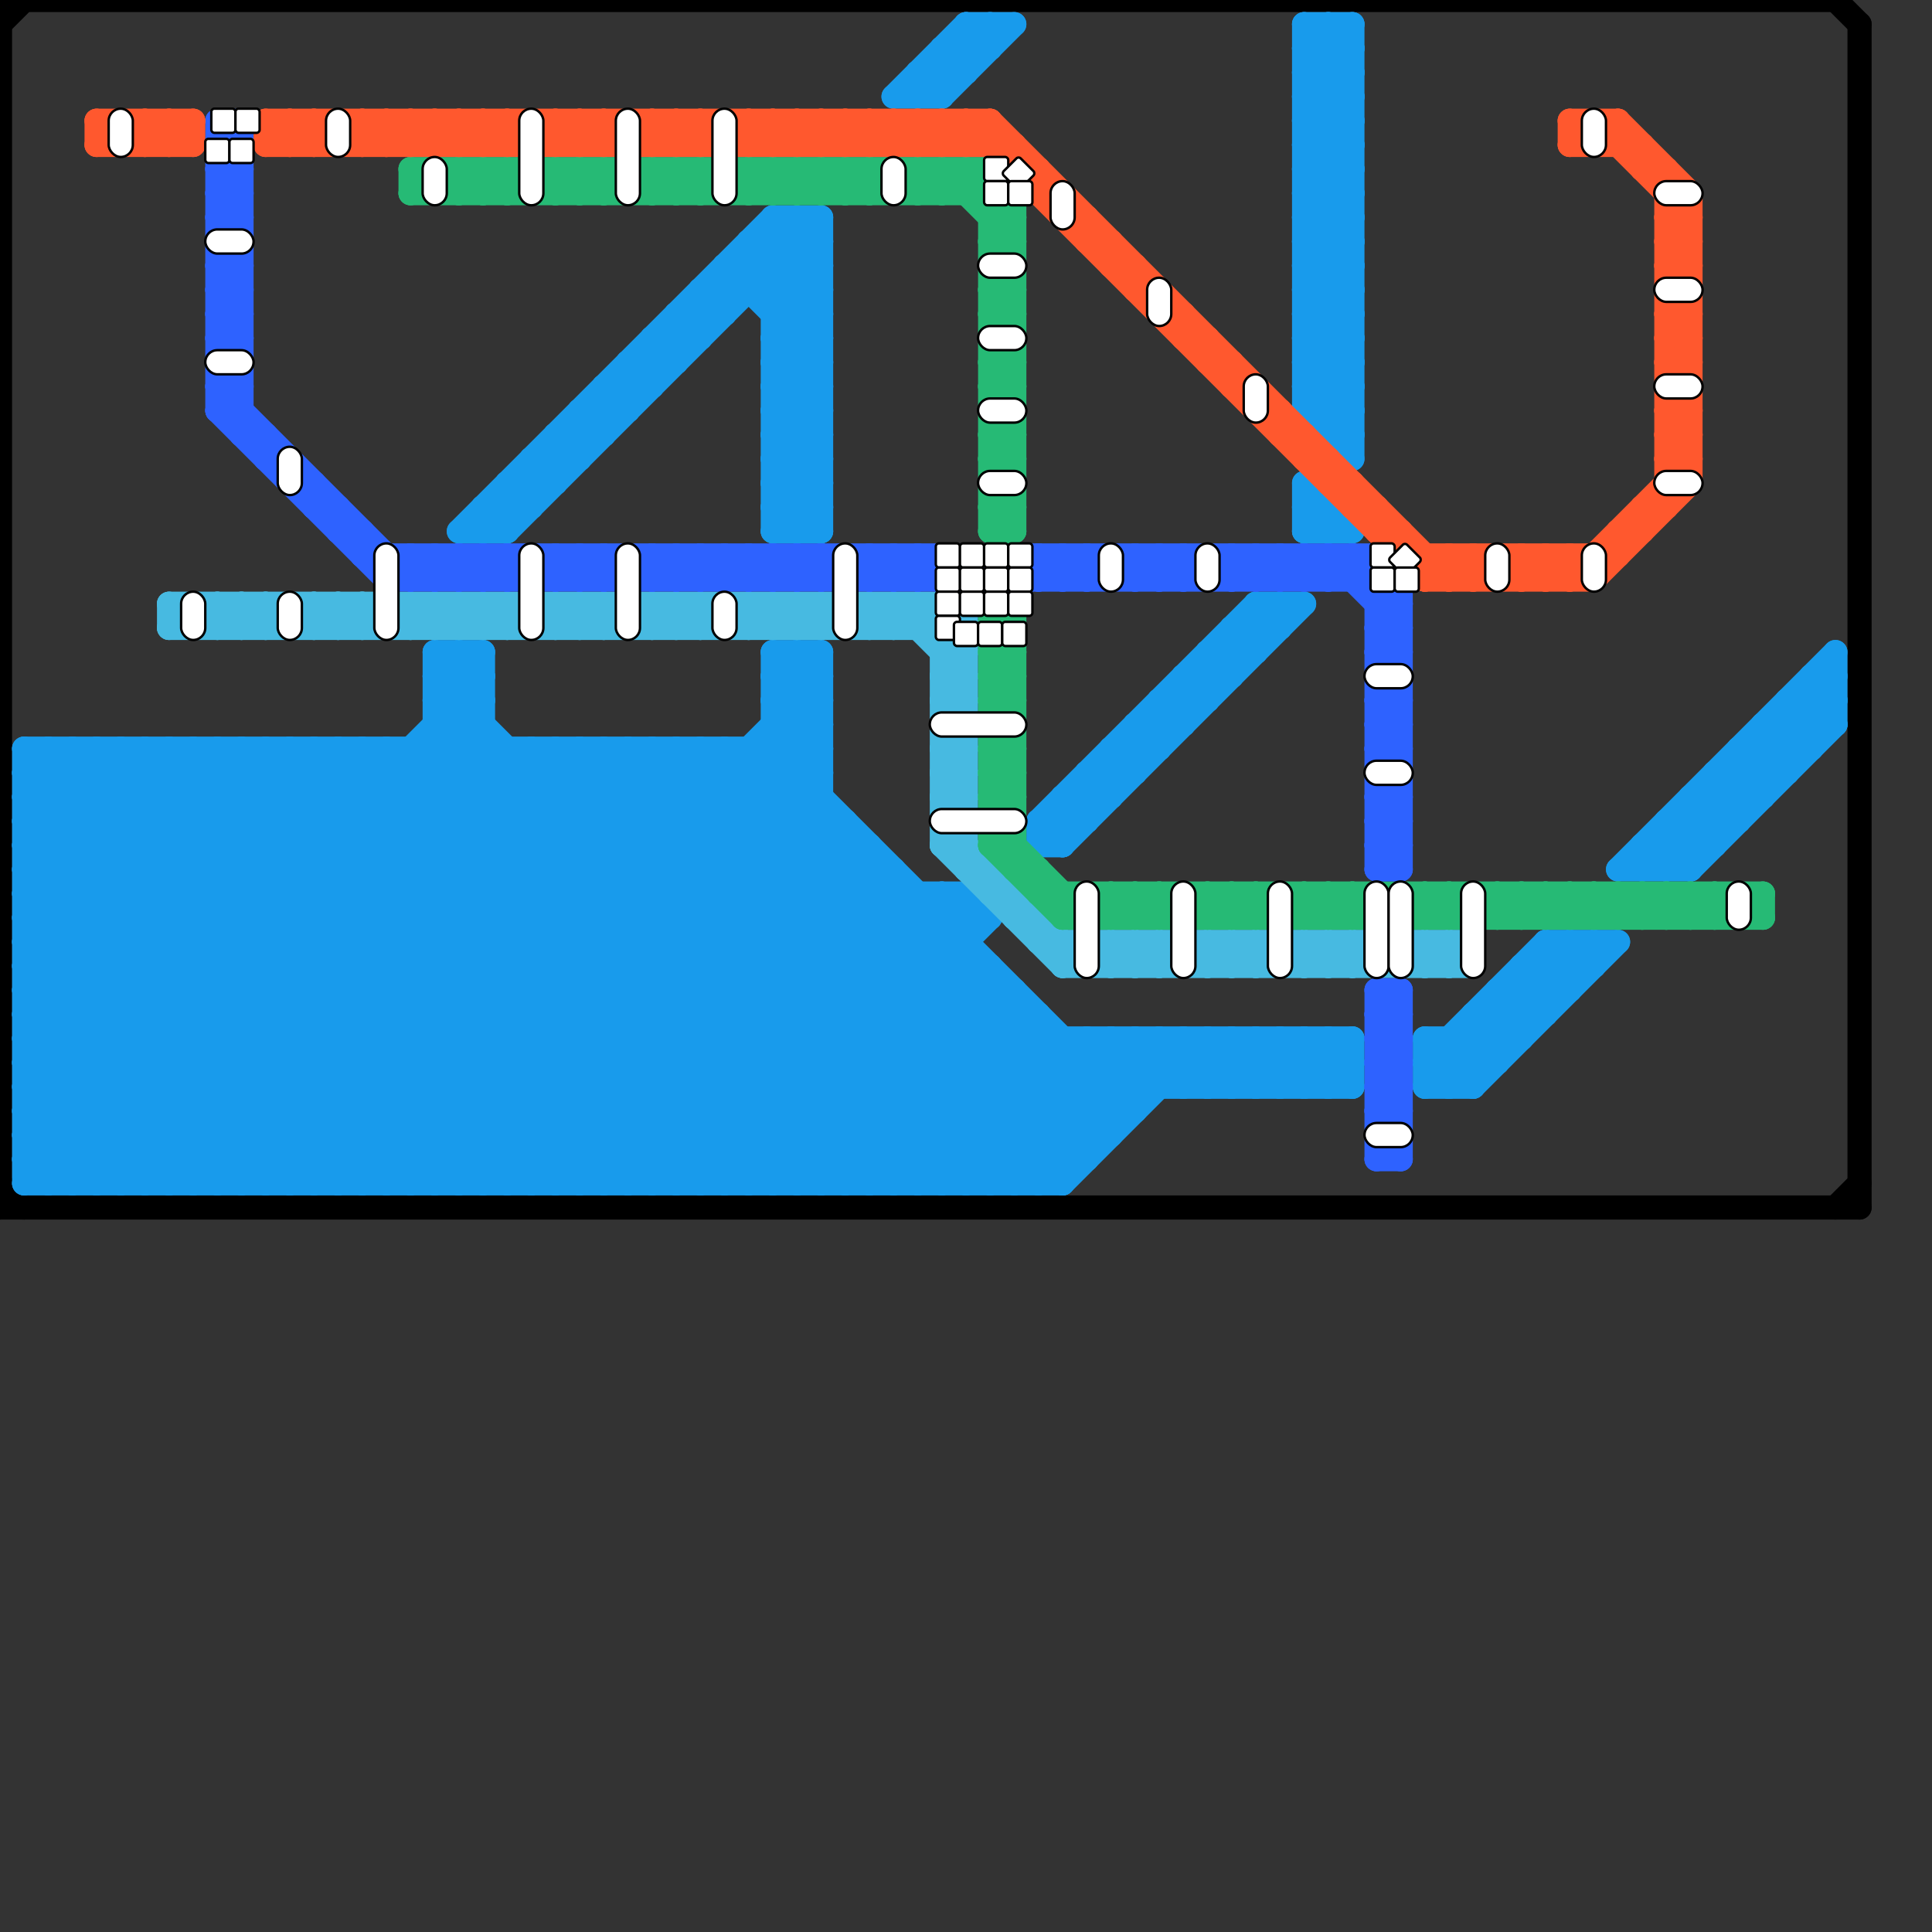 
<svg version="1.1" xmlns="http://www.w3.org/2000/svg" viewBox="0 0 80 80">
<rect x="0" y="0" width="80" height="80" fill="#333333" stroke="none"/>
<style>text { font: 1px Helvetica; font-weight: 600; white-space: pre; dominant-baseline: central; } line { stroke-width: 1; fill: none; stroke-linecap: round; stroke-linejoin: round; } .c0 { stroke: #000000 } .c1 { stroke: #189bec } .c2 { stroke: #47bae1 } .c3 { stroke: #26ba75 } .c4 { stroke: #2e62ff } .c5 { stroke: #ff582e }</style><defs></defs><line class="c0" x1="77" y1="1" x2="77" y2="50"/><line class="c0" x1="0" y1="1" x2="1" y2="0"/><line class="c0" x1="76" y1="0" x2="77" y2="1"/><line class="c0" x1="0" y1="49" x2="1" y2="50"/><line class="c0" x1="0" y1="50" x2="77" y2="50"/><line class="c0" x1="0" y1="0" x2="0" y2="50"/><line class="c0" x1="76" y1="50" x2="77" y2="49"/><line class="c0" x1="0" y1="0" x2="76" y2="0"/><line class="c1" x1="32" y1="19" x2="34" y2="17"/><line class="c1" x1="75" y1="28" x2="76" y2="28"/><line class="c1" x1="72" y1="31" x2="75" y2="31"/><line class="c1" x1="1" y1="33" x2="3" y2="31"/><line class="c1" x1="54" y1="16" x2="56" y2="14"/><line class="c1" x1="7" y1="49" x2="25" y2="31"/><line class="c1" x1="32" y1="13" x2="34" y2="13"/><line class="c1" x1="62" y1="41" x2="65" y2="41"/><line class="c1" x1="18" y1="29" x2="20" y2="27"/><line class="c1" x1="32" y1="9" x2="32" y2="22"/><line class="c1" x1="1" y1="35" x2="15" y2="49"/><line class="c1" x1="38" y1="3" x2="39" y2="4"/><line class="c1" x1="65" y1="39" x2="65" y2="41"/><line class="c1" x1="69" y1="34" x2="69" y2="36"/><line class="c1" x1="30" y1="49" x2="41" y2="38"/><line class="c1" x1="23" y1="18" x2="24" y2="19"/><line class="c1" x1="21" y1="49" x2="35" y2="35"/><line class="c1" x1="54" y1="5" x2="56" y2="7"/><line class="c1" x1="29" y1="49" x2="40" y2="38"/><line class="c1" x1="40" y1="1" x2="41" y2="2"/><line class="c1" x1="1" y1="40" x2="10" y2="31"/><line class="c1" x1="32" y1="16" x2="34" y2="14"/><line class="c1" x1="75" y1="28" x2="75" y2="31"/><line class="c1" x1="1" y1="38" x2="12" y2="49"/><line class="c1" x1="43" y1="35" x2="44" y2="35"/><line class="c1" x1="61" y1="42" x2="64" y2="42"/><line class="c1" x1="1" y1="49" x2="20" y2="30"/><line class="c1" x1="32" y1="18" x2="34" y2="16"/><line class="c1" x1="3" y1="31" x2="3" y2="49"/><line class="c1" x1="70" y1="36" x2="76" y2="30"/><line class="c1" x1="64" y1="40" x2="65" y2="41"/><line class="c1" x1="74" y1="29" x2="75" y2="30"/><line class="c1" x1="54" y1="16" x2="56" y2="18"/><line class="c1" x1="54" y1="8" x2="56" y2="10"/><line class="c1" x1="10" y1="49" x2="28" y2="31"/><line class="c1" x1="18" y1="28" x2="39" y2="49"/><line class="c1" x1="20" y1="21" x2="20" y2="22"/><line class="c1" x1="51" y1="43" x2="51" y2="45"/><line class="c1" x1="1" y1="39" x2="9" y2="31"/><line class="c1" x1="2" y1="49" x2="20" y2="31"/><line class="c1" x1="54" y1="20" x2="54" y2="22"/><line class="c1" x1="53" y1="43" x2="55" y2="45"/><line class="c1" x1="1" y1="32" x2="34" y2="32"/><line class="c1" x1="36" y1="35" x2="36" y2="49"/><line class="c1" x1="54" y1="3" x2="56" y2="1"/><line class="c1" x1="1" y1="42" x2="8" y2="49"/><line class="c1" x1="1" y1="48" x2="45" y2="48"/><line class="c1" x1="51" y1="26" x2="51" y2="28"/><line class="c1" x1="32" y1="10" x2="34" y2="12"/><line class="c1" x1="1" y1="41" x2="42" y2="41"/><line class="c1" x1="16" y1="31" x2="16" y2="49"/><line class="c1" x1="24" y1="17" x2="26" y2="17"/><line class="c1" x1="39" y1="2" x2="41" y2="2"/><line class="c1" x1="26" y1="15" x2="28" y2="15"/><line class="c1" x1="32" y1="29" x2="34" y2="31"/><line class="c1" x1="54" y1="43" x2="56" y2="45"/><line class="c1" x1="53" y1="25" x2="53" y2="26"/><line class="c1" x1="9" y1="31" x2="9" y2="49"/><line class="c1" x1="1" y1="38" x2="41" y2="38"/><line class="c1" x1="54" y1="45" x2="56" y2="43"/><line class="c1" x1="17" y1="49" x2="34" y2="32"/><line class="c1" x1="70" y1="34" x2="71" y2="35"/><line class="c1" x1="6" y1="31" x2="6" y2="49"/><line class="c1" x1="1" y1="45" x2="5" y2="49"/><line class="c1" x1="11" y1="31" x2="11" y2="49"/><line class="c1" x1="3" y1="49" x2="21" y2="31"/><line class="c1" x1="34" y1="27" x2="34" y2="49"/><line class="c1" x1="29" y1="31" x2="45" y2="47"/><line class="c1" x1="4" y1="31" x2="4" y2="49"/><line class="c1" x1="1" y1="48" x2="2" y2="49"/><line class="c1" x1="5" y1="49" x2="23" y2="31"/><line class="c1" x1="1" y1="44" x2="14" y2="31"/><line class="c1" x1="59" y1="43" x2="61" y2="45"/><line class="c1" x1="74" y1="29" x2="74" y2="32"/><line class="c1" x1="72" y1="31" x2="73" y2="32"/><line class="c1" x1="59" y1="45" x2="61" y2="45"/><line class="c1" x1="70" y1="33" x2="71" y2="34"/><line class="c1" x1="46" y1="31" x2="46" y2="33"/><line class="c1" x1="56" y1="1" x2="56" y2="19"/><line class="c1" x1="32" y1="15" x2="34" y2="15"/><line class="c1" x1="17" y1="31" x2="17" y2="49"/><line class="c1" x1="54" y1="4" x2="56" y2="2"/><line class="c1" x1="59" y1="45" x2="65" y2="39"/><line class="c1" x1="49" y1="45" x2="51" y2="43"/><line class="c1" x1="1" y1="31" x2="1" y2="49"/><line class="c1" x1="1" y1="34" x2="16" y2="49"/><line class="c1" x1="32" y1="9" x2="34" y2="11"/><line class="c1" x1="61" y1="45" x2="67" y2="39"/><line class="c1" x1="54" y1="5" x2="56" y2="5"/><line class="c1" x1="52" y1="25" x2="54" y2="25"/><line class="c1" x1="45" y1="32" x2="45" y2="34"/><line class="c1" x1="1" y1="47" x2="46" y2="47"/><line class="c1" x1="40" y1="37" x2="41" y2="38"/><line class="c1" x1="54" y1="13" x2="56" y2="15"/><line class="c1" x1="44" y1="43" x2="44" y2="49"/><line class="c1" x1="1" y1="44" x2="6" y2="49"/><line class="c1" x1="32" y1="20" x2="34" y2="20"/><line class="c1" x1="32" y1="14" x2="34" y2="14"/><line class="c1" x1="1" y1="42" x2="43" y2="42"/><line class="c1" x1="54" y1="2" x2="56" y2="4"/><line class="c1" x1="54" y1="4" x2="56" y2="6"/><line class="c1" x1="1" y1="32" x2="18" y2="49"/><line class="c1" x1="12" y1="31" x2="12" y2="49"/><line class="c1" x1="1" y1="33" x2="17" y2="49"/><line class="c1" x1="14" y1="31" x2="14" y2="49"/><line class="c1" x1="50" y1="43" x2="52" y2="45"/><line class="c1" x1="62" y1="41" x2="63" y2="42"/><line class="c1" x1="1" y1="48" x2="20" y2="29"/><line class="c1" x1="1" y1="36" x2="14" y2="49"/><line class="c1" x1="54" y1="7" x2="56" y2="7"/><line class="c1" x1="35" y1="49" x2="42" y2="42"/><line class="c1" x1="42" y1="49" x2="48" y2="43"/><line class="c1" x1="1" y1="42" x2="12" y2="31"/><line class="c1" x1="71" y1="33" x2="72" y2="34"/><line class="c1" x1="1" y1="34" x2="35" y2="34"/><line class="c1" x1="44" y1="35" x2="54" y2="25"/><line class="c1" x1="7" y1="31" x2="25" y2="49"/><line class="c1" x1="44" y1="49" x2="50" y2="43"/><line class="c1" x1="61" y1="42" x2="62" y2="43"/><line class="c1" x1="27" y1="31" x2="27" y2="49"/><line class="c1" x1="22" y1="49" x2="36" y2="35"/><line class="c1" x1="36" y1="49" x2="43" y2="42"/><line class="c1" x1="50" y1="45" x2="52" y2="43"/><line class="c1" x1="72" y1="32" x2="73" y2="33"/><line class="c1" x1="32" y1="29" x2="34" y2="29"/><line class="c1" x1="72" y1="31" x2="72" y2="34"/><line class="c1" x1="25" y1="31" x2="25" y2="49"/><line class="c1" x1="52" y1="45" x2="54" y2="43"/><line class="c1" x1="48" y1="29" x2="49" y2="30"/><line class="c1" x1="8" y1="31" x2="26" y2="49"/><line class="c1" x1="2" y1="31" x2="20" y2="49"/><line class="c1" x1="1" y1="36" x2="6" y2="31"/><line class="c1" x1="29" y1="12" x2="34" y2="12"/><line class="c1" x1="1" y1="36" x2="37" y2="36"/><line class="c1" x1="39" y1="49" x2="45" y2="43"/><line class="c1" x1="18" y1="49" x2="34" y2="33"/><line class="c1" x1="53" y1="45" x2="55" y2="43"/><line class="c1" x1="41" y1="40" x2="41" y2="49"/><line class="c1" x1="45" y1="43" x2="45" y2="48"/><line class="c1" x1="68" y1="35" x2="68" y2="36"/><line class="c1" x1="37" y1="49" x2="43" y2="43"/><line class="c1" x1="26" y1="15" x2="27" y2="16"/><line class="c1" x1="1" y1="31" x2="34" y2="31"/><line class="c1" x1="32" y1="17" x2="34" y2="15"/><line class="c1" x1="13" y1="31" x2="13" y2="49"/><line class="c1" x1="51" y1="26" x2="53" y2="26"/><line class="c1" x1="24" y1="49" x2="37" y2="36"/><line class="c1" x1="15" y1="31" x2="15" y2="49"/><line class="c1" x1="1" y1="46" x2="16" y2="31"/><line class="c1" x1="1" y1="46" x2="47" y2="46"/><line class="c1" x1="5" y1="31" x2="23" y2="49"/><line class="c1" x1="59" y1="43" x2="63" y2="43"/><line class="c1" x1="55" y1="18" x2="56" y2="18"/><line class="c1" x1="70" y1="33" x2="73" y2="33"/><line class="c1" x1="59" y1="43" x2="59" y2="45"/><line class="c1" x1="1" y1="37" x2="13" y2="49"/><line class="c1" x1="54" y1="10" x2="56" y2="8"/><line class="c1" x1="54" y1="12" x2="56" y2="10"/><line class="c1" x1="24" y1="17" x2="25" y2="18"/><line class="c1" x1="60" y1="45" x2="66" y2="39"/><line class="c1" x1="19" y1="22" x2="21" y2="22"/><line class="c1" x1="1" y1="40" x2="10" y2="49"/><line class="c1" x1="62" y1="41" x2="62" y2="44"/><line class="c1" x1="32" y1="17" x2="34" y2="19"/><line class="c1" x1="32" y1="19" x2="34" y2="21"/><line class="c1" x1="23" y1="31" x2="41" y2="49"/><line class="c1" x1="54" y1="43" x2="54" y2="45"/><line class="c1" x1="10" y1="31" x2="28" y2="49"/><line class="c1" x1="1" y1="32" x2="2" y2="31"/><line class="c1" x1="56" y1="43" x2="56" y2="45"/><line class="c1" x1="54" y1="1" x2="56" y2="3"/><line class="c1" x1="24" y1="31" x2="42" y2="49"/><line class="c1" x1="28" y1="31" x2="28" y2="49"/><line class="c1" x1="32" y1="12" x2="34" y2="10"/><line class="c1" x1="61" y1="42" x2="61" y2="45"/><line class="c1" x1="19" y1="22" x2="32" y2="9"/><line class="c1" x1="32" y1="14" x2="34" y2="12"/><line class="c1" x1="32" y1="30" x2="34" y2="30"/><line class="c1" x1="21" y1="20" x2="21" y2="22"/><line class="c1" x1="54" y1="9" x2="56" y2="7"/><line class="c1" x1="32" y1="22" x2="34" y2="22"/><line class="c1" x1="76" y1="27" x2="76" y2="30"/><line class="c1" x1="30" y1="31" x2="30" y2="49"/><line class="c1" x1="54" y1="11" x2="56" y2="9"/><line class="c1" x1="52" y1="25" x2="53" y2="26"/><line class="c1" x1="60" y1="43" x2="61" y2="44"/><line class="c1" x1="32" y1="16" x2="34" y2="18"/><line class="c1" x1="43" y1="34" x2="43" y2="35"/><line class="c1" x1="32" y1="18" x2="34" y2="20"/><line class="c1" x1="50" y1="27" x2="50" y2="29"/><line class="c1" x1="1" y1="40" x2="41" y2="40"/><line class="c1" x1="40" y1="49" x2="46" y2="43"/><line class="c1" x1="37" y1="4" x2="40" y2="1"/><line class="c1" x1="55" y1="43" x2="56" y2="44"/><line class="c1" x1="27" y1="14" x2="27" y2="16"/><line class="c1" x1="34" y1="49" x2="42" y2="41"/><line class="c1" x1="59" y1="44" x2="64" y2="39"/><line class="c1" x1="37" y1="36" x2="37" y2="49"/><line class="c1" x1="17" y1="31" x2="35" y2="49"/><line class="c1" x1="55" y1="18" x2="56" y2="17"/><line class="c1" x1="46" y1="31" x2="48" y2="31"/><line class="c1" x1="75" y1="29" x2="76" y2="30"/><line class="c1" x1="54" y1="15" x2="56" y2="15"/><line class="c1" x1="54" y1="17" x2="56" y2="17"/><line class="c1" x1="55" y1="21" x2="55" y2="22"/><line class="c1" x1="25" y1="16" x2="25" y2="18"/><line class="c1" x1="54" y1="9" x2="56" y2="11"/><line class="c1" x1="43" y1="35" x2="53" y2="25"/><line class="c1" x1="54" y1="11" x2="56" y2="13"/><line class="c1" x1="69" y1="36" x2="76" y2="29"/><line class="c1" x1="64" y1="39" x2="65" y2="40"/><line class="c1" x1="54" y1="3" x2="56" y2="5"/><line class="c1" x1="28" y1="49" x2="40" y2="37"/><line class="c1" x1="37" y1="4" x2="39" y2="4"/><line class="c1" x1="45" y1="32" x2="47" y2="32"/><line class="c1" x1="32" y1="27" x2="32" y2="49"/><line class="c1" x1="29" y1="12" x2="30" y2="13"/><line class="c1" x1="8" y1="49" x2="26" y2="31"/><line class="c1" x1="51" y1="45" x2="53" y2="43"/><line class="c1" x1="43" y1="42" x2="43" y2="49"/><line class="c1" x1="47" y1="30" x2="49" y2="30"/><line class="c1" x1="67" y1="36" x2="70" y2="36"/><line class="c1" x1="54" y1="14" x2="56" y2="14"/><line class="c1" x1="26" y1="31" x2="44" y2="49"/><line class="c1" x1="1" y1="34" x2="4" y2="31"/><line class="c1" x1="20" y1="21" x2="21" y2="22"/><line class="c1" x1="22" y1="19" x2="23" y2="20"/><line class="c1" x1="54" y1="6" x2="56" y2="6"/><line class="c1" x1="31" y1="31" x2="31" y2="49"/><line class="c1" x1="49" y1="28" x2="49" y2="30"/><line class="c1" x1="44" y1="33" x2="45" y2="34"/><line class="c1" x1="68" y1="35" x2="71" y2="35"/><line class="c1" x1="31" y1="10" x2="34" y2="10"/><line class="c1" x1="20" y1="22" x2="33" y2="9"/><line class="c1" x1="1" y1="45" x2="15" y2="31"/><line class="c1" x1="19" y1="27" x2="20" y2="28"/><line class="c1" x1="49" y1="43" x2="51" y2="45"/><line class="c1" x1="31" y1="31" x2="46" y2="46"/><line class="c1" x1="71" y1="32" x2="74" y2="32"/><line class="c1" x1="18" y1="27" x2="18" y2="49"/><line class="c1" x1="32" y1="13" x2="34" y2="11"/><line class="c1" x1="54" y1="20" x2="56" y2="22"/><line class="c1" x1="38" y1="4" x2="41" y2="1"/><line class="c1" x1="32" y1="21" x2="34" y2="21"/><line class="c1" x1="6" y1="31" x2="24" y2="49"/><line class="c1" x1="11" y1="49" x2="29" y2="31"/><line class="c1" x1="28" y1="13" x2="29" y2="14"/><line class="c1" x1="25" y1="49" x2="37" y2="37"/><line class="c1" x1="28" y1="13" x2="30" y2="13"/><line class="c1" x1="65" y1="39" x2="66" y2="40"/><line class="c1" x1="22" y1="31" x2="40" y2="49"/><line class="c1" x1="46" y1="43" x2="46" y2="47"/><line class="c1" x1="15" y1="49" x2="34" y2="30"/><line class="c1" x1="59" y1="44" x2="60" y2="45"/><line class="c1" x1="1" y1="38" x2="8" y2="31"/><line class="c1" x1="1" y1="45" x2="56" y2="45"/><line class="c1" x1="54" y1="16" x2="56" y2="16"/><line class="c1" x1="54" y1="8" x2="56" y2="8"/><line class="c1" x1="47" y1="30" x2="47" y2="32"/><line class="c1" x1="23" y1="18" x2="23" y2="20"/><line class="c1" x1="16" y1="49" x2="34" y2="31"/><line class="c1" x1="18" y1="29" x2="20" y2="29"/><line class="c1" x1="32" y1="22" x2="34" y2="20"/><line class="c1" x1="23" y1="49" x2="36" y2="36"/><line class="c1" x1="33" y1="27" x2="34" y2="28"/><line class="c1" x1="21" y1="20" x2="23" y2="20"/><line class="c1" x1="43" y1="34" x2="45" y2="34"/><line class="c1" x1="32" y1="16" x2="34" y2="16"/><line class="c1" x1="32" y1="18" x2="34" y2="18"/><line class="c1" x1="55" y1="1" x2="56" y2="2"/><line class="c1" x1="32" y1="28" x2="34" y2="30"/><line class="c1" x1="54" y1="22" x2="56" y2="22"/><line class="c1" x1="1" y1="39" x2="40" y2="39"/><line class="c1" x1="63" y1="40" x2="66" y2="40"/><line class="c1" x1="19" y1="27" x2="19" y2="49"/><line class="c1" x1="18" y1="28" x2="20" y2="28"/><line class="c1" x1="18" y1="30" x2="20" y2="30"/><line class="c1" x1="52" y1="43" x2="54" y2="45"/><line class="c1" x1="6" y1="49" x2="24" y2="31"/><line class="c1" x1="64" y1="39" x2="67" y2="39"/><line class="c1" x1="67" y1="36" x2="76" y2="27"/><line class="c1" x1="54" y1="21" x2="55" y2="22"/><line class="c1" x1="7" y1="31" x2="7" y2="49"/><line class="c1" x1="54" y1="3" x2="56" y2="3"/><line class="c1" x1="40" y1="1" x2="40" y2="3"/><line class="c1" x1="48" y1="29" x2="48" y2="31"/><line class="c1" x1="55" y1="43" x2="55" y2="45"/><line class="c1" x1="69" y1="34" x2="72" y2="34"/><line class="c1" x1="2" y1="31" x2="2" y2="49"/><line class="c1" x1="54" y1="22" x2="55" y2="21"/><line class="c1" x1="73" y1="31" x2="74" y2="32"/><line class="c1" x1="27" y1="31" x2="44" y2="48"/><line class="c1" x1="39" y1="2" x2="40" y2="3"/><line class="c1" x1="50" y1="27" x2="52" y2="27"/><line class="c1" x1="1" y1="44" x2="56" y2="44"/><line class="c1" x1="42" y1="41" x2="42" y2="49"/><line class="c1" x1="18" y1="28" x2="19" y2="27"/><line class="c1" x1="49" y1="28" x2="51" y2="28"/><line class="c1" x1="54" y1="1" x2="54" y2="17"/><line class="c1" x1="55" y1="17" x2="56" y2="16"/><line class="c1" x1="27" y1="14" x2="29" y2="14"/><line class="c1" x1="32" y1="21" x2="34" y2="19"/><line class="c1" x1="32" y1="15" x2="34" y2="13"/><line class="c1" x1="25" y1="16" x2="27" y2="16"/><line class="c1" x1="20" y1="27" x2="20" y2="49"/><line class="c1" x1="22" y1="19" x2="22" y2="21"/><line class="c1" x1="9" y1="49" x2="27" y2="31"/><line class="c1" x1="32" y1="9" x2="34" y2="9"/><line class="c1" x1="54" y1="21" x2="55" y2="21"/><line class="c1" x1="38" y1="3" x2="38" y2="4"/><line class="c1" x1="54" y1="5" x2="56" y2="3"/><line class="c1" x1="32" y1="27" x2="34" y2="29"/><line class="c1" x1="45" y1="43" x2="47" y2="45"/><line class="c1" x1="38" y1="37" x2="38" y2="49"/><line class="c1" x1="70" y1="33" x2="70" y2="36"/><line class="c1" x1="54" y1="13" x2="56" y2="13"/><line class="c1" x1="8" y1="31" x2="8" y2="49"/><line class="c1" x1="13" y1="49" x2="34" y2="28"/><line class="c1" x1="59" y1="44" x2="62" y2="44"/><line class="c1" x1="47" y1="43" x2="49" y2="45"/><line class="c1" x1="32" y1="21" x2="33" y2="22"/><line class="c1" x1="10" y1="31" x2="10" y2="49"/><line class="c1" x1="54" y1="2" x2="55" y2="1"/><line class="c1" x1="46" y1="43" x2="48" y2="45"/><line class="c1" x1="54" y1="8" x2="56" y2="6"/><line class="c1" x1="32" y1="20" x2="34" y2="18"/><line class="c1" x1="63" y1="41" x2="64" y2="42"/><line class="c1" x1="1" y1="47" x2="20" y2="28"/><line class="c1" x1="54" y1="2" x2="56" y2="2"/><line class="c1" x1="54" y1="4" x2="56" y2="4"/><line class="c1" x1="32" y1="15" x2="34" y2="17"/><line class="c1" x1="54" y1="10" x2="56" y2="12"/><line class="c1" x1="5" y1="31" x2="5" y2="49"/><line class="c1" x1="54" y1="12" x2="56" y2="14"/><line class="c1" x1="68" y1="35" x2="69" y2="36"/><line class="c1" x1="4" y1="49" x2="22" y2="31"/><line class="c1" x1="16" y1="31" x2="34" y2="49"/><line class="c1" x1="33" y1="27" x2="33" y2="49"/><line class="c1" x1="71" y1="32" x2="72" y2="33"/><line class="c1" x1="3" y1="31" x2="21" y2="49"/><line class="c1" x1="18" y1="27" x2="20" y2="29"/><line class="c1" x1="49" y1="43" x2="49" y2="45"/><line class="c1" x1="18" y1="31" x2="36" y2="49"/><line class="c1" x1="28" y1="31" x2="45" y2="48"/><line class="c1" x1="30" y1="31" x2="46" y2="47"/><line class="c1" x1="69" y1="35" x2="70" y2="36"/><line class="c1" x1="73" y1="30" x2="74" y2="31"/><line class="c1" x1="32" y1="28" x2="34" y2="28"/><line class="c1" x1="54" y1="7" x2="56" y2="5"/><line class="c1" x1="21" y1="31" x2="21" y2="49"/><line class="c1" x1="1" y1="41" x2="11" y2="31"/><line class="c1" x1="39" y1="4" x2="42" y2="1"/><line class="c1" x1="32" y1="20" x2="34" y2="22"/><line class="c1" x1="38" y1="49" x2="44" y2="43"/><line class="c1" x1="32" y1="14" x2="34" y2="16"/><line class="c1" x1="23" y1="31" x2="23" y2="49"/><line class="c1" x1="51" y1="43" x2="53" y2="45"/><line class="c1" x1="39" y1="37" x2="40" y2="38"/><line class="c1" x1="43" y1="34" x2="44" y2="35"/><line class="c1" x1="32" y1="29" x2="34" y2="27"/><line class="c1" x1="40" y1="37" x2="40" y2="49"/><line class="c1" x1="33" y1="9" x2="34" y2="10"/><line class="c1" x1="38" y1="3" x2="40" y2="3"/><line class="c1" x1="1" y1="43" x2="7" y2="49"/><line class="c1" x1="31" y1="11" x2="34" y2="14"/><line class="c1" x1="41" y1="1" x2="41" y2="2"/><line class="c1" x1="48" y1="29" x2="50" y2="29"/><line class="c1" x1="4" y1="31" x2="22" y2="49"/><line class="c1" x1="18" y1="30" x2="37" y2="49"/><line class="c1" x1="54" y1="7" x2="56" y2="9"/><line class="c1" x1="48" y1="43" x2="50" y2="45"/><line class="c1" x1="32" y1="28" x2="33" y2="27"/><line class="c1" x1="1" y1="49" x2="44" y2="49"/><line class="c1" x1="23" y1="18" x2="25" y2="18"/><line class="c1" x1="1" y1="35" x2="36" y2="35"/><line class="c1" x1="43" y1="34" x2="52" y2="25"/><line class="c1" x1="47" y1="43" x2="47" y2="46"/><line class="c1" x1="33" y1="9" x2="33" y2="22"/><line class="c1" x1="35" y1="34" x2="35" y2="49"/><line class="c1" x1="74" y1="29" x2="76" y2="29"/><line class="c1" x1="68" y1="36" x2="76" y2="28"/><line class="c1" x1="63" y1="40" x2="64" y2="41"/><line class="c1" x1="9" y1="31" x2="27" y2="49"/><line class="c1" x1="29" y1="31" x2="29" y2="49"/><line class="c1" x1="74" y1="30" x2="75" y2="31"/><line class="c1" x1="50" y1="43" x2="50" y2="45"/><line class="c1" x1="1" y1="37" x2="7" y2="31"/><line class="c1" x1="61" y1="43" x2="62" y2="44"/><line class="c1" x1="11" y1="31" x2="29" y2="49"/><line class="c1" x1="50" y1="27" x2="51" y2="28"/><line class="c1" x1="1" y1="39" x2="11" y2="49"/><line class="c1" x1="52" y1="43" x2="52" y2="45"/><line class="c1" x1="28" y1="13" x2="28" y2="15"/><line class="c1" x1="24" y1="31" x2="24" y2="49"/><line class="c1" x1="33" y1="22" x2="34" y2="21"/><line class="c1" x1="71" y1="32" x2="71" y2="35"/><line class="c1" x1="51" y1="26" x2="52" y2="27"/><line class="c1" x1="69" y1="34" x2="70" y2="35"/><line class="c1" x1="41" y1="49" x2="47" y2="43"/><line class="c1" x1="32" y1="17" x2="34" y2="17"/><line class="c1" x1="32" y1="27" x2="34" y2="27"/><line class="c1" x1="26" y1="31" x2="26" y2="49"/><line class="c1" x1="32" y1="19" x2="34" y2="19"/><line class="c1" x1="73" y1="30" x2="73" y2="33"/><line class="c1" x1="40" y1="1" x2="42" y2="1"/><line class="c1" x1="49" y1="28" x2="50" y2="29"/><line class="c1" x1="14" y1="49" x2="34" y2="29"/><line class="c1" x1="54" y1="13" x2="56" y2="11"/><line class="c1" x1="43" y1="49" x2="49" y2="43"/><line class="c1" x1="54" y1="1" x2="56" y2="1"/><line class="c1" x1="14" y1="31" x2="32" y2="49"/><line class="c1" x1="1" y1="31" x2="19" y2="49"/><line class="c1" x1="24" y1="17" x2="24" y2="19"/><line class="c1" x1="54" y1="10" x2="56" y2="10"/><line class="c1" x1="39" y1="2" x2="39" y2="4"/><line class="c1" x1="54" y1="12" x2="56" y2="12"/><line class="c1" x1="1" y1="43" x2="56" y2="43"/><line class="c1" x1="21" y1="20" x2="22" y2="21"/><line class="c1" x1="31" y1="49" x2="40" y2="40"/><line class="c1" x1="15" y1="31" x2="33" y2="49"/><line class="c1" x1="34" y1="9" x2="34" y2="22"/><line class="c1" x1="73" y1="30" x2="76" y2="30"/><line class="c1" x1="18" y1="27" x2="20" y2="27"/><line class="c1" x1="1" y1="37" x2="40" y2="37"/><line class="c1" x1="55" y1="45" x2="56" y2="44"/><line class="c1" x1="20" y1="21" x2="22" y2="21"/><line class="c1" x1="44" y1="33" x2="46" y2="33"/><line class="c1" x1="54" y1="15" x2="56" y2="13"/><line class="c1" x1="54" y1="17" x2="56" y2="15"/><line class="c1" x1="25" y1="31" x2="43" y2="49"/><line class="c1" x1="60" y1="43" x2="60" y2="45"/><line class="c1" x1="27" y1="14" x2="28" y2="15"/><line class="c1" x1="22" y1="19" x2="24" y2="19"/><line class="c1" x1="12" y1="31" x2="30" y2="49"/><line class="c1" x1="54" y1="9" x2="56" y2="9"/><line class="c1" x1="32" y1="30" x2="34" y2="32"/><line class="c1" x1="54" y1="11" x2="56" y2="11"/><line class="c1" x1="30" y1="11" x2="34" y2="11"/><line class="c1" x1="25" y1="16" x2="26" y2="17"/><line class="c1" x1="39" y1="37" x2="39" y2="49"/><line class="c1" x1="63" y1="40" x2="63" y2="43"/><line class="c1" x1="13" y1="31" x2="31" y2="49"/><line class="c1" x1="21" y1="22" x2="34" y2="9"/><line class="c1" x1="31" y1="10" x2="34" y2="13"/><line class="c1" x1="1" y1="46" x2="4" y2="49"/><line class="c1" x1="75" y1="28" x2="76" y2="29"/><line class="c1" x1="33" y1="49" x2="41" y2="41"/><line class="c1" x1="46" y1="31" x2="47" y2="32"/><line class="c1" x1="64" y1="39" x2="64" y2="42"/><line class="c1" x1="1" y1="47" x2="3" y2="49"/><line class="c1" x1="18" y1="29" x2="38" y2="49"/><line class="c1" x1="54" y1="14" x2="56" y2="12"/><line class="c1" x1="54" y1="15" x2="56" y2="17"/><line class="c1" x1="54" y1="17" x2="56" y2="19"/><line class="c1" x1="26" y1="15" x2="26" y2="17"/><line class="c1" x1="66" y1="39" x2="66" y2="40"/><line class="c1" x1="45" y1="32" x2="46" y2="33"/><line class="c1" x1="29" y1="12" x2="29" y2="14"/><line class="c1" x1="54" y1="6" x2="56" y2="4"/><line class="c1" x1="55" y1="1" x2="55" y2="18"/><line class="c1" x1="30" y1="11" x2="34" y2="15"/><line class="c1" x1="52" y1="25" x2="52" y2="27"/><line class="c1" x1="48" y1="43" x2="48" y2="45"/><line class="c1" x1="47" y1="30" x2="48" y2="31"/><line class="c1" x1="31" y1="10" x2="31" y2="12"/><line class="c1" x1="32" y1="49" x2="41" y2="40"/><line class="c1" x1="1" y1="33" x2="34" y2="33"/><line class="c1" x1="62" y1="42" x2="63" y2="43"/><line class="c1" x1="26" y1="49" x2="38" y2="37"/><line class="c1" x1="22" y1="31" x2="22" y2="49"/><line class="c1" x1="32" y1="31" x2="47" y2="46"/><line class="c1" x1="1" y1="43" x2="13" y2="31"/><line class="c1" x1="1" y1="41" x2="9" y2="49"/><line class="c1" x1="54" y1="14" x2="56" y2="16"/><line class="c1" x1="19" y1="49" x2="34" y2="34"/><line class="c1" x1="30" y1="11" x2="30" y2="13"/><line class="c1" x1="27" y1="49" x2="39" y2="37"/><line class="c1" x1="1" y1="35" x2="5" y2="31"/><line class="c1" x1="44" y1="33" x2="44" y2="35"/><line class="c1" x1="12" y1="49" x2="30" y2="31"/><line class="c1" x1="53" y1="43" x2="53" y2="45"/><line class="c1" x1="54" y1="6" x2="56" y2="8"/><line class="c1" x1="20" y1="49" x2="35" y2="34"/><line class="c2" x1="42" y1="37" x2="42" y2="38"/><line class="c2" x1="38" y1="25" x2="38" y2="26"/><line class="c2" x1="15" y1="25" x2="15" y2="26"/><line class="c2" x1="34" y1="26" x2="35" y2="25"/><line class="c2" x1="45" y1="39" x2="46" y2="40"/><line class="c2" x1="53" y1="40" x2="54" y2="39"/><line class="c2" x1="24" y1="25" x2="24" y2="26"/><line class="c2" x1="54" y1="39" x2="55" y2="40"/><line class="c2" x1="40" y1="25" x2="40" y2="36"/><line class="c2" x1="56" y1="39" x2="56" y2="40"/><line class="c2" x1="27" y1="25" x2="28" y2="26"/><line class="c2" x1="21" y1="25" x2="21" y2="26"/><line class="c2" x1="58" y1="39" x2="58" y2="40"/><line class="c2" x1="36" y1="26" x2="37" y2="25"/><line class="c2" x1="30" y1="26" x2="31" y2="25"/><line class="c2" x1="39" y1="34" x2="45" y2="40"/><line class="c2" x1="39" y1="30" x2="40" y2="29"/><line class="c2" x1="39" y1="32" x2="40" y2="31"/><line class="c2" x1="10" y1="25" x2="10" y2="26"/><line class="c2" x1="60" y1="39" x2="60" y2="40"/><line class="c2" x1="8" y1="25" x2="9" y2="26"/><line class="c2" x1="7" y1="26" x2="8" y2="25"/><line class="c2" x1="57" y1="39" x2="57" y2="40"/><line class="c2" x1="16" y1="26" x2="17" y2="25"/><line class="c2" x1="41" y1="37" x2="42" y2="37"/><line class="c2" x1="39" y1="34" x2="40" y2="34"/><line class="c2" x1="7" y1="25" x2="7" y2="26"/><line class="c2" x1="54" y1="40" x2="55" y2="39"/><line class="c2" x1="34" y1="25" x2="34" y2="26"/><line class="c2" x1="22" y1="26" x2="23" y2="25"/><line class="c2" x1="16" y1="25" x2="16" y2="26"/><line class="c2" x1="39" y1="28" x2="40" y2="28"/><line class="c2" x1="23" y1="25" x2="24" y2="26"/><line class="c2" x1="51" y1="39" x2="52" y2="40"/><line class="c2" x1="25" y1="25" x2="25" y2="26"/><line class="c2" x1="56" y1="40" x2="57" y2="39"/><line class="c2" x1="36" y1="25" x2="36" y2="26"/><line class="c2" x1="39" y1="30" x2="40" y2="31"/><line class="c2" x1="18" y1="25" x2="18" y2="26"/><line class="c2" x1="8" y1="26" x2="9" y2="25"/><line class="c2" x1="38" y1="25" x2="40" y2="27"/><line class="c2" x1="9" y1="25" x2="10" y2="26"/><line class="c2" x1="39" y1="32" x2="40" y2="33"/><line class="c2" x1="46" y1="40" x2="47" y2="39"/><line class="c2" x1="52" y1="39" x2="53" y2="40"/><line class="c2" x1="20" y1="25" x2="21" y2="26"/><line class="c2" x1="10" y1="26" x2="11" y2="25"/><line class="c2" x1="29" y1="25" x2="30" y2="26"/><line class="c2" x1="7" y1="25" x2="40" y2="25"/><line class="c2" x1="11" y1="25" x2="12" y2="26"/><line class="c2" x1="49" y1="39" x2="50" y2="40"/><line class="c2" x1="57" y1="40" x2="58" y2="39"/><line class="c2" x1="40" y1="36" x2="41" y2="36"/><line class="c2" x1="22" y1="25" x2="23" y2="26"/><line class="c2" x1="31" y1="25" x2="32" y2="26"/><line class="c2" x1="35" y1="26" x2="36" y2="25"/><line class="c2" x1="27" y1="26" x2="28" y2="25"/><line class="c2" x1="39" y1="33" x2="40" y2="32"/><line class="c2" x1="39" y1="35" x2="40" y2="34"/><line class="c2" x1="46" y1="39" x2="46" y2="40"/><line class="c2" x1="13" y1="25" x2="14" y2="26"/><line class="c2" x1="39" y1="29" x2="40" y2="29"/><line class="c2" x1="48" y1="39" x2="48" y2="40"/><line class="c2" x1="39" y1="31" x2="40" y2="31"/><line class="c2" x1="28" y1="25" x2="29" y2="26"/><line class="c2" x1="44" y1="39" x2="44" y2="40"/><line class="c2" x1="59" y1="39" x2="59" y2="40"/><line class="c2" x1="55" y1="40" x2="56" y2="39"/><line class="c2" x1="26" y1="25" x2="26" y2="26"/><line class="c2" x1="25" y1="26" x2="26" y2="25"/><line class="c2" x1="39" y1="33" x2="40" y2="34"/><line class="c2" x1="12" y1="26" x2="13" y2="25"/><line class="c2" x1="21" y1="26" x2="22" y2="25"/><line class="c2" x1="45" y1="40" x2="46" y2="39"/><line class="c2" x1="59" y1="40" x2="60" y2="39"/><line class="c2" x1="45" y1="39" x2="45" y2="40"/><line class="c2" x1="54" y1="39" x2="54" y2="40"/><line class="c2" x1="47" y1="40" x2="48" y2="39"/><line class="c2" x1="27" y1="25" x2="27" y2="26"/><line class="c2" x1="37" y1="26" x2="38" y2="25"/><line class="c2" x1="39" y1="26" x2="40" y2="25"/><line class="c2" x1="33" y1="25" x2="33" y2="26"/><line class="c2" x1="39" y1="28" x2="40" y2="27"/><line class="c2" x1="19" y1="25" x2="20" y2="26"/><line class="c2" x1="8" y1="25" x2="8" y2="26"/><line class="c2" x1="58" y1="39" x2="59" y2="40"/><line class="c2" x1="23" y1="26" x2="24" y2="25"/><line class="c2" x1="38" y1="26" x2="39" y2="25"/><line class="c2" x1="44" y1="40" x2="61" y2="40"/><line class="c2" x1="51" y1="39" x2="51" y2="40"/><line class="c2" x1="17" y1="25" x2="18" y2="26"/><line class="c2" x1="35" y1="25" x2="36" y2="26"/><line class="c2" x1="53" y1="39" x2="53" y2="40"/><line class="c2" x1="31" y1="26" x2="32" y2="25"/><line class="c2" x1="60" y1="39" x2="61" y2="40"/><line class="c2" x1="47" y1="39" x2="47" y2="40"/><line class="c2" x1="9" y1="26" x2="10" y2="25"/><line class="c2" x1="39" y1="28" x2="40" y2="29"/><line class="c2" x1="9" y1="25" x2="9" y2="26"/><line class="c2" x1="16" y1="25" x2="17" y2="26"/><line class="c2" x1="24" y1="26" x2="25" y2="25"/><line class="c2" x1="25" y1="25" x2="26" y2="26"/><line class="c2" x1="30" y1="25" x2="30" y2="26"/><line class="c2" x1="39" y1="35" x2="44" y2="40"/><line class="c2" x1="39" y1="27" x2="40" y2="27"/><line class="c2" x1="39" y1="25" x2="39" y2="35"/><line class="c2" x1="11" y1="26" x2="12" y2="25"/><line class="c2" x1="12" y1="25" x2="13" y2="26"/><line class="c2" x1="20" y1="25" x2="20" y2="26"/><line class="c2" x1="50" y1="39" x2="51" y2="40"/><line class="c2" x1="14" y1="25" x2="14" y2="26"/><line class="c2" x1="29" y1="25" x2="29" y2="26"/><line class="c2" x1="49" y1="40" x2="50" y2="39"/><line class="c2" x1="11" y1="25" x2="11" y2="26"/><line class="c2" x1="18" y1="25" x2="19" y2="26"/><line class="c2" x1="26" y1="26" x2="27" y2="25"/><line class="c2" x1="36" y1="25" x2="37" y2="26"/><line class="c2" x1="55" y1="39" x2="56" y2="40"/><line class="c2" x1="49" y1="39" x2="49" y2="40"/><line class="c2" x1="32" y1="25" x2="33" y2="26"/><line class="c2" x1="51" y1="40" x2="52" y2="39"/><line class="c2" x1="22" y1="25" x2="22" y2="26"/><line class="c2" x1="60" y1="40" x2="61" y2="39"/><line class="c2" x1="31" y1="25" x2="31" y2="26"/><line class="c2" x1="50" y1="40" x2="51" y2="39"/><line class="c2" x1="39" y1="29" x2="40" y2="28"/><line class="c2" x1="28" y1="25" x2="28" y2="26"/><line class="c2" x1="44" y1="40" x2="45" y2="39"/><line class="c2" x1="39" y1="31" x2="40" y2="30"/><line class="c2" x1="7" y1="26" x2="40" y2="26"/><line class="c2" x1="37" y1="25" x2="37" y2="26"/><line class="c2" x1="15" y1="25" x2="16" y2="26"/><line class="c2" x1="42" y1="38" x2="43" y2="38"/><line class="c2" x1="24" y1="25" x2="25" y2="26"/><line class="c2" x1="13" y1="25" x2="13" y2="26"/><line class="c2" x1="43" y1="38" x2="43" y2="39"/><line class="c2" x1="33" y1="26" x2="34" y2="25"/><line class="c2" x1="56" y1="39" x2="57" y2="40"/><line class="c2" x1="39" y1="33" x2="40" y2="33"/><line class="c2" x1="30" y1="25" x2="31" y2="26"/><line class="c2" x1="20" y1="26" x2="21" y2="25"/><line class="c2" x1="39" y1="35" x2="40" y2="35"/><line class="c2" x1="21" y1="25" x2="22" y2="26"/><line class="c2" x1="14" y1="26" x2="15" y2="25"/><line class="c2" x1="29" y1="26" x2="30" y2="25"/><line class="c2" x1="46" y1="39" x2="47" y2="40"/><line class="c2" x1="26" y1="25" x2="27" y2="26"/><line class="c2" x1="39" y1="34" x2="40" y2="33"/><line class="c2" x1="23" y1="25" x2="23" y2="26"/><line class="c2" x1="13" y1="26" x2="14" y2="25"/><line class="c2" x1="10" y1="25" x2="11" y2="26"/><line class="c2" x1="39" y1="29" x2="40" y2="30"/><line class="c2" x1="39" y1="31" x2="40" y2="32"/><line class="c2" x1="48" y1="39" x2="49" y2="40"/><line class="c2" x1="57" y1="39" x2="58" y2="40"/><line class="c2" x1="28" y1="26" x2="29" y2="25"/><line class="c2" x1="7" y1="25" x2="8" y2="26"/><line class="c2" x1="39" y1="30" x2="40" y2="30"/><line class="c2" x1="15" y1="26" x2="16" y2="25"/><line class="c2" x1="34" y1="25" x2="35" y2="26"/><line class="c2" x1="39" y1="32" x2="40" y2="32"/><line class="c2" x1="48" y1="40" x2="49" y2="39"/><line class="c2" x1="35" y1="25" x2="35" y2="26"/><line class="c2" x1="19" y1="25" x2="19" y2="26"/><line class="c2" x1="43" y1="39" x2="61" y2="39"/><line class="c2" x1="52" y1="39" x2="52" y2="40"/><line class="c2" x1="61" y1="39" x2="61" y2="40"/><line class="c2" x1="17" y1="25" x2="17" y2="26"/><line class="c2" x1="32" y1="26" x2="33" y2="25"/><line class="c2" x1="33" y1="25" x2="34" y2="26"/><line class="c2" x1="39" y1="27" x2="40" y2="26"/><line class="c2" x1="37" y1="25" x2="40" y2="28"/><line class="c2" x1="17" y1="26" x2="18" y2="25"/><line class="c2" x1="14" y1="25" x2="15" y2="26"/><line class="c2" x1="53" y1="39" x2="54" y2="40"/><line class="c2" x1="12" y1="25" x2="12" y2="26"/><line class="c2" x1="47" y1="39" x2="48" y2="40"/><line class="c2" x1="18" y1="26" x2="19" y2="25"/><line class="c2" x1="50" y1="39" x2="50" y2="40"/><line class="c2" x1="55" y1="39" x2="55" y2="40"/><line class="c2" x1="19" y1="26" x2="20" y2="25"/><line class="c2" x1="41" y1="36" x2="41" y2="37"/><line class="c2" x1="58" y1="40" x2="59" y2="39"/><line class="c2" x1="59" y1="39" x2="60" y2="40"/><line class="c2" x1="52" y1="40" x2="53" y2="39"/><line class="c2" x1="32" y1="25" x2="32" y2="26"/><line class="c2" x1="39" y1="25" x2="40" y2="26"/><line class="c3" x1="21" y1="7" x2="21" y2="8"/><line class="c3" x1="43" y1="36" x2="43" y2="37"/><line class="c3" x1="18" y1="8" x2="19" y2="7"/><line class="c3" x1="41" y1="13" x2="42" y2="12"/><line class="c3" x1="37" y1="7" x2="38" y2="8"/><line class="c3" x1="24" y1="7" x2="25" y2="8"/><line class="c3" x1="39" y1="7" x2="42" y2="10"/><line class="c3" x1="44" y1="38" x2="45" y2="37"/><line class="c3" x1="72" y1="37" x2="73" y2="38"/><line class="c3" x1="23" y1="7" x2="23" y2="8"/><line class="c3" x1="42" y1="36" x2="43" y2="36"/><line class="c3" x1="62" y1="37" x2="62" y2="38"/><line class="c3" x1="71" y1="37" x2="71" y2="38"/><line class="c3" x1="41" y1="17" x2="42" y2="16"/><line class="c3" x1="41" y1="19" x2="42" y2="18"/><line class="c3" x1="65" y1="37" x2="66" y2="38"/><line class="c3" x1="41" y1="16" x2="42" y2="15"/><line class="c3" x1="73" y1="37" x2="73" y2="38"/><line class="c3" x1="25" y1="7" x2="26" y2="8"/><line class="c3" x1="41" y1="21" x2="42" y2="21"/><line class="c3" x1="51" y1="37" x2="51" y2="38"/><line class="c3" x1="29" y1="8" x2="30" y2="7"/><line class="c3" x1="41" y1="13" x2="42" y2="14"/><line class="c3" x1="70" y1="38" x2="71" y2="37"/><line class="c3" x1="18" y1="7" x2="18" y2="8"/><line class="c3" x1="21" y1="8" x2="22" y2="7"/><line class="c3" x1="41" y1="35" x2="42" y2="35"/><line class="c3" x1="27" y1="7" x2="28" y2="8"/><line class="c3" x1="41" y1="20" x2="42" y2="20"/><line class="c3" x1="34" y1="7" x2="34" y2="8"/><line class="c3" x1="57" y1="37" x2="58" y2="38"/><line class="c3" x1="72" y1="38" x2="73" y2="37"/><line class="c3" x1="31" y1="8" x2="32" y2="7"/><line class="c3" x1="66" y1="37" x2="67" y2="38"/><line class="c3" x1="41" y1="17" x2="42" y2="18"/><line class="c3" x1="41" y1="19" x2="42" y2="20"/><line class="c3" x1="42" y1="8" x2="42" y2="22"/><line class="c3" x1="40" y1="7" x2="42" y2="9"/><line class="c3" x1="41" y1="29" x2="42" y2="30"/><line class="c3" x1="62" y1="38" x2="63" y2="37"/><line class="c3" x1="41" y1="31" x2="42" y2="32"/><line class="c3" x1="56" y1="38" x2="57" y2="37"/><line class="c3" x1="71" y1="38" x2="72" y2="37"/><line class="c3" x1="41" y1="33" x2="42" y2="34"/><line class="c3" x1="41" y1="16" x2="42" y2="17"/><line class="c3" x1="68" y1="37" x2="69" y2="38"/><line class="c3" x1="20" y1="7" x2="20" y2="8"/><line class="c3" x1="34" y1="7" x2="35" y2="8"/><line class="c3" x1="43" y1="37" x2="73" y2="37"/><line class="c3" x1="32" y1="8" x2="33" y2="7"/><line class="c3" x1="48" y1="38" x2="49" y2="37"/><line class="c3" x1="22" y1="7" x2="22" y2="8"/><line class="c3" x1="41" y1="10" x2="42" y2="9"/><line class="c3" x1="67" y1="37" x2="67" y2="38"/><line class="c3" x1="41" y1="12" x2="42" y2="11"/><line class="c3" x1="61" y1="37" x2="61" y2="38"/><line class="c3" x1="41" y1="30" x2="42" y2="29"/><line class="c3" x1="41" y1="22" x2="42" y2="21"/><line class="c3" x1="48" y1="37" x2="48" y2="38"/><line class="c3" x1="41" y1="32" x2="42" y2="31"/><line class="c3" x1="28" y1="7" x2="29" y2="8"/><line class="c3" x1="41" y1="14" x2="42" y2="14"/><line class="c3" x1="29" y1="7" x2="30" y2="8"/><line class="c3" x1="60" y1="38" x2="61" y2="37"/><line class="c3" x1="41" y1="26" x2="42" y2="26"/><line class="c3" x1="33" y1="8" x2="34" y2="7"/><line class="c3" x1="41" y1="28" x2="42" y2="28"/><line class="c3" x1="30" y1="7" x2="31" y2="8"/><line class="c3" x1="47" y1="37" x2="47" y2="38"/><line class="c3" x1="20" y1="8" x2="21" y2="7"/><line class="c3" x1="50" y1="38" x2="51" y2="37"/><line class="c3" x1="59" y1="38" x2="60" y2="37"/><line class="c3" x1="41" y1="10" x2="42" y2="11"/><line class="c3" x1="38" y1="7" x2="38" y2="8"/><line class="c3" x1="26" y1="8" x2="27" y2="7"/><line class="c3" x1="41" y1="12" x2="42" y2="13"/><line class="c3" x1="41" y1="30" x2="42" y2="31"/><line class="c3" x1="35" y1="8" x2="36" y2="7"/><line class="c3" x1="56" y1="37" x2="57" y2="38"/><line class="c3" x1="32" y1="7" x2="33" y2="8"/><line class="c3" x1="41" y1="32" x2="42" y2="33"/><line class="c3" x1="61" y1="37" x2="62" y2="38"/><line class="c3" x1="70" y1="37" x2="71" y2="38"/><line class="c3" x1="46" y1="37" x2="47" y2="38"/><line class="c3" x1="61" y1="38" x2="62" y2="37"/><line class="c3" x1="41" y1="9" x2="42" y2="8"/><line class="c3" x1="45" y1="38" x2="46" y2="37"/><line class="c3" x1="48" y1="37" x2="49" y2="38"/><line class="c3" x1="24" y1="7" x2="24" y2="8"/><line class="c3" x1="17" y1="7" x2="41" y2="7"/><line class="c3" x1="39" y1="8" x2="40" y2="7"/><line class="c3" x1="41" y1="11" x2="42" y2="10"/><line class="c3" x1="33" y1="7" x2="33" y2="8"/><line class="c3" x1="41" y1="25" x2="42" y2="26"/><line class="c3" x1="63" y1="37" x2="63" y2="38"/><line class="c3" x1="50" y1="37" x2="50" y2="38"/><line class="c3" x1="53" y1="38" x2="54" y2="37"/><line class="c3" x1="41" y1="13" x2="42" y2="13"/><line class="c3" x1="47" y1="38" x2="48" y2="37"/><line class="c3" x1="26" y1="7" x2="26" y2="8"/><line class="c3" x1="65" y1="37" x2="65" y2="38"/><line class="c3" x1="35" y1="7" x2="35" y2="8"/><line class="c3" x1="41" y1="15" x2="42" y2="14"/><line class="c3" x1="17" y1="7" x2="18" y2="8"/><line class="c3" x1="41" y1="35" x2="42" y2="34"/><line class="c3" x1="41" y1="27" x2="42" y2="26"/><line class="c3" x1="52" y1="37" x2="52" y2="38"/><line class="c3" x1="41" y1="20" x2="42" y2="19"/><line class="c3" x1="25" y1="7" x2="25" y2="8"/><line class="c3" x1="49" y1="37" x2="49" y2="38"/><line class="c3" x1="41" y1="17" x2="42" y2="17"/><line class="c3" x1="41" y1="19" x2="42" y2="19"/><line class="c3" x1="19" y1="7" x2="20" y2="8"/><line class="c3" x1="27" y1="8" x2="28" y2="7"/><line class="c3" x1="41" y1="11" x2="42" y2="12"/><line class="c3" x1="58" y1="37" x2="59" y2="38"/><line class="c3" x1="41" y1="29" x2="42" y2="29"/><line class="c3" x1="64" y1="38" x2="65" y2="37"/><line class="c3" x1="41" y1="31" x2="42" y2="31"/><line class="c3" x1="37" y1="8" x2="38" y2="7"/><line class="c3" x1="41" y1="18" x2="42" y2="17"/><line class="c3" x1="41" y1="33" x2="42" y2="33"/><line class="c3" x1="41" y1="16" x2="42" y2="16"/><line class="c3" x1="24" y1="8" x2="25" y2="7"/><line class="c3" x1="66" y1="37" x2="66" y2="38"/><line class="c3" x1="44" y1="38" x2="73" y2="38"/><line class="c3" x1="54" y1="38" x2="55" y2="37"/><line class="c3" x1="51" y1="37" x2="52" y2="38"/><line class="c3" x1="53" y1="37" x2="53" y2="38"/><line class="c3" x1="63" y1="38" x2="64" y2="37"/><line class="c3" x1="41" y1="15" x2="42" y2="16"/><line class="c3" x1="18" y1="7" x2="19" y2="8"/><line class="c3" x1="41" y1="34" x2="45" y2="38"/><line class="c3" x1="60" y1="37" x2="61" y2="38"/><line class="c3" x1="69" y1="37" x2="70" y2="38"/><line class="c3" x1="41" y1="27" x2="42" y2="28"/><line class="c3" x1="20" y1="7" x2="21" y2="8"/><line class="c3" x1="51" y1="38" x2="52" y2="37"/><line class="c3" x1="50" y1="37" x2="51" y2="38"/><line class="c3" x1="65" y1="38" x2="66" y2="37"/><line class="c3" x1="59" y1="37" x2="60" y2="38"/><line class="c3" x1="23" y1="8" x2="24" y2="7"/><line class="c3" x1="39" y1="7" x2="39" y2="8"/><line class="c3" x1="41" y1="34" x2="42" y2="33"/><line class="c3" x1="41" y1="7" x2="41" y2="22"/><line class="c3" x1="46" y1="38" x2="47" y2="37"/><line class="c3" x1="25" y1="8" x2="26" y2="7"/><line class="c3" x1="41" y1="18" x2="42" y2="19"/><line class="c3" x1="49" y1="38" x2="50" y2="37"/><line class="c3" x1="17" y1="8" x2="42" y2="8"/><line class="c3" x1="37" y1="7" x2="37" y2="8"/><line class="c3" x1="54" y1="37" x2="54" y2="38"/><line class="c3" x1="41" y1="26" x2="42" y2="25"/><line class="c3" x1="55" y1="37" x2="55" y2="38"/><line class="c3" x1="41" y1="28" x2="42" y2="27"/><line class="c3" x1="21" y1="7" x2="22" y2="8"/><line class="c3" x1="64" y1="37" x2="64" y2="38"/><line class="c3" x1="34" y1="8" x2="35" y2="7"/><line class="c3" x1="41" y1="12" x2="42" y2="12"/><line class="c3" x1="31" y1="7" x2="32" y2="8"/><line class="c3" x1="47" y1="37" x2="48" y2="38"/><line class="c3" x1="41" y1="22" x2="42" y2="22"/><line class="c3" x1="72" y1="37" x2="72" y2="38"/><line class="c3" x1="46" y1="37" x2="46" y2="38"/><line class="c3" x1="22" y1="8" x2="23" y2="7"/><line class="c3" x1="23" y1="7" x2="24" y2="8"/><line class="c3" x1="42" y1="25" x2="42" y2="36"/><line class="c3" x1="62" y1="37" x2="63" y2="38"/><line class="c3" x1="36" y1="8" x2="37" y2="7"/><line class="c3" x1="41" y1="21" x2="42" y2="20"/><line class="c3" x1="71" y1="37" x2="72" y2="38"/><line class="c3" x1="56" y1="37" x2="56" y2="38"/><line class="c3" x1="32" y1="7" x2="32" y2="8"/><line class="c3" x1="67" y1="38" x2="68" y2="37"/><line class="c3" x1="64" y1="37" x2="65" y2="38"/><line class="c3" x1="41" y1="25" x2="42" y2="25"/><line class="c3" x1="55" y1="38" x2="56" y2="37"/><line class="c3" x1="54" y1="37" x2="55" y2="38"/><line class="c3" x1="69" y1="38" x2="70" y2="37"/><line class="c3" x1="28" y1="8" x2="29" y2="7"/><line class="c3" x1="63" y1="37" x2="64" y2="38"/><line class="c3" x1="41" y1="21" x2="42" y2="22"/><line class="c3" x1="27" y1="7" x2="27" y2="8"/><line class="c3" x1="57" y1="37" x2="57" y2="38"/><line class="c3" x1="36" y1="7" x2="36" y2="8"/><line class="c3" x1="30" y1="8" x2="31" y2="7"/><line class="c3" x1="41" y1="9" x2="42" y2="9"/><line class="c3" x1="41" y1="11" x2="42" y2="11"/><line class="c3" x1="41" y1="20" x2="42" y2="21"/><line class="c3" x1="17" y1="7" x2="17" y2="8"/><line class="c3" x1="41" y1="29" x2="42" y2="28"/><line class="c3" x1="33" y1="7" x2="34" y2="8"/><line class="c3" x1="49" y1="37" x2="50" y2="38"/><line class="c3" x1="41" y1="31" x2="42" y2="30"/><line class="c3" x1="41" y1="33" x2="42" y2="32"/><line class="c3" x1="68" y1="37" x2="68" y2="38"/><line class="c3" x1="19" y1="7" x2="19" y2="8"/><line class="c3" x1="41" y1="15" x2="42" y2="15"/><line class="c3" x1="38" y1="8" x2="39" y2="7"/><line class="c3" x1="58" y1="37" x2="58" y2="38"/><line class="c3" x1="28" y1="7" x2="28" y2="8"/><line class="c3" x1="26" y1="7" x2="27" y2="8"/><line class="c3" x1="35" y1="7" x2="36" y2="8"/><line class="c3" x1="41" y1="7" x2="42" y2="8"/><line class="c3" x1="41" y1="27" x2="42" y2="27"/><line class="c3" x1="22" y1="7" x2="23" y2="8"/><line class="c3" x1="41" y1="14" x2="42" y2="13"/><line class="c3" x1="45" y1="37" x2="45" y2="38"/><line class="c3" x1="52" y1="37" x2="53" y2="38"/><line class="c3" x1="67" y1="37" x2="68" y2="38"/><line class="c3" x1="40" y1="8" x2="41" y2="7"/><line class="c3" x1="60" y1="37" x2="60" y2="38"/><line class="c3" x1="30" y1="7" x2="30" y2="8"/><line class="c3" x1="69" y1="37" x2="69" y2="38"/><line class="c3" x1="57" y1="38" x2="58" y2="37"/><line class="c3" x1="41" y1="18" x2="42" y2="18"/><line class="c3" x1="66" y1="38" x2="67" y2="37"/><line class="c3" x1="41" y1="10" x2="42" y2="10"/><line class="c3" x1="36" y1="7" x2="37" y2="8"/><line class="c3" x1="44" y1="37" x2="44" y2="38"/><line class="c3" x1="59" y1="37" x2="59" y2="38"/><line class="c3" x1="41" y1="30" x2="42" y2="30"/><line class="c3" x1="17" y1="8" x2="18" y2="7"/><line class="c3" x1="41" y1="35" x2="44" y2="38"/><line class="c3" x1="41" y1="32" x2="42" y2="32"/><line class="c3" x1="53" y1="37" x2="54" y2="38"/><line class="c3" x1="29" y1="7" x2="29" y2="8"/><line class="c3" x1="68" y1="38" x2="69" y2="37"/><line class="c3" x1="41" y1="14" x2="42" y2="15"/><line class="c3" x1="19" y1="8" x2="20" y2="7"/><line class="c3" x1="38" y1="7" x2="39" y2="8"/><line class="c3" x1="58" y1="38" x2="59" y2="37"/><line class="c3" x1="41" y1="34" x2="42" y2="34"/><line class="c3" x1="52" y1="38" x2="53" y2="37"/><line class="c3" x1="41" y1="26" x2="42" y2="27"/><line class="c3" x1="41" y1="28" x2="42" y2="29"/><line class="c3" x1="31" y1="7" x2="31" y2="8"/><line class="c3" x1="55" y1="37" x2="56" y2="38"/><line class="c3" x1="40" y1="7" x2="40" y2="8"/><line class="c3" x1="70" y1="37" x2="70" y2="38"/><line class="c3" x1="41" y1="25" x2="41" y2="35"/><line class="c3" x1="45" y1="37" x2="46" y2="38"/><line class="c4" x1="50" y1="24" x2="51" y2="23"/><line class="c4" x1="9" y1="8" x2="10" y2="8"/><line class="c4" x1="40" y1="23" x2="40" y2="24"/><line class="c4" x1="47" y1="23" x2="48" y2="24"/><line class="c4" x1="9" y1="10" x2="10" y2="10"/><line class="c4" x1="57" y1="25" x2="58" y2="24"/><line class="c4" x1="9" y1="7" x2="10" y2="6"/><line class="c4" x1="24" y1="23" x2="24" y2="24"/><line class="c4" x1="9" y1="9" x2="10" y2="8"/><line class="c4" x1="57" y1="35" x2="58" y2="34"/><line class="c4" x1="31" y1="23" x2="32" y2="24"/><line class="c4" x1="52" y1="24" x2="53" y2="23"/><line class="c4" x1="18" y1="23" x2="19" y2="24"/><line class="c4" x1="57" y1="41" x2="57" y2="48"/><line class="c4" x1="9" y1="6" x2="10" y2="7"/><line class="c4" x1="9" y1="16" x2="17" y2="24"/><line class="c4" x1="36" y1="24" x2="37" y2="23"/><line class="c4" x1="26" y1="23" x2="26" y2="24"/><line class="c4" x1="17" y1="23" x2="18" y2="24"/><line class="c4" x1="12" y1="20" x2="13" y2="20"/><line class="c4" x1="57" y1="31" x2="58" y2="31"/><line class="c4" x1="57" y1="33" x2="58" y2="33"/><line class="c4" x1="57" y1="43" x2="58" y2="42"/><line class="c4" x1="50" y1="23" x2="50" y2="24"/><line class="c4" x1="57" y1="23" x2="58" y2="24"/><line class="c4" x1="47" y1="24" x2="48" y2="23"/><line class="c4" x1="9" y1="7" x2="10" y2="8"/><line class="c4" x1="19" y1="23" x2="20" y2="24"/><line class="c4" x1="9" y1="9" x2="10" y2="10"/><line class="c4" x1="57" y1="35" x2="58" y2="36"/><line class="c4" x1="43" y1="23" x2="43" y2="24"/><line class="c4" x1="15" y1="22" x2="15" y2="23"/><line class="c4" x1="37" y1="24" x2="38" y2="23"/><line class="c4" x1="34" y1="23" x2="35" y2="24"/><line class="c4" x1="24" y1="24" x2="25" y2="23"/><line class="c4" x1="57" y1="46" x2="58" y2="45"/><line class="c4" x1="42" y1="23" x2="42" y2="24"/><line class="c4" x1="49" y1="23" x2="50" y2="24"/><line class="c4" x1="57" y1="41" x2="58" y2="42"/><line class="c4" x1="57" y1="43" x2="58" y2="44"/><line class="c4" x1="36" y1="23" x2="37" y2="24"/><line class="c4" x1="9" y1="11" x2="10" y2="11"/><line class="c4" x1="57" y1="42" x2="58" y2="42"/><line class="c4" x1="20" y1="23" x2="21" y2="24"/><line class="c4" x1="9" y1="13" x2="10" y2="13"/><line class="c4" x1="9" y1="15" x2="10" y2="15"/><line class="c4" x1="57" y1="28" x2="58" y2="27"/><line class="c4" x1="14" y1="21" x2="14" y2="22"/><line class="c4" x1="57" y1="30" x2="58" y2="29"/><line class="c4" x1="9" y1="12" x2="10" y2="11"/><line class="c4" x1="28" y1="23" x2="28" y2="24"/><line class="c4" x1="9" y1="14" x2="10" y2="13"/><line class="c4" x1="51" y1="24" x2="52" y2="23"/><line class="c4" x1="37" y1="23" x2="37" y2="24"/><line class="c4" x1="10" y1="18" x2="11" y2="18"/><line class="c4" x1="57" y1="23" x2="57" y2="36"/><line class="c4" x1="22" y1="23" x2="23" y2="24"/><line class="c4" x1="57" y1="46" x2="58" y2="47"/><line class="c4" x1="26" y1="24" x2="27" y2="23"/><line class="c4" x1="41" y1="24" x2="42" y2="23"/><line class="c4" x1="35" y1="24" x2="36" y2="23"/><line class="c4" x1="9" y1="16" x2="10" y2="16"/><line class="c4" x1="57" y1="26" x2="58" y2="26"/><line class="c4" x1="57" y1="34" x2="58" y2="33"/><line class="c4" x1="12" y1="19" x2="12" y2="20"/><line class="c4" x1="57" y1="44" x2="58" y2="44"/><line class="c4" x1="21" y1="23" x2="22" y2="24"/><line class="c4" x1="25" y1="24" x2="26" y2="23"/><line class="c4" x1="43" y1="24" x2="44" y2="23"/><line class="c4" x1="17" y1="24" x2="18" y2="23"/><line class="c4" x1="57" y1="28" x2="58" y2="29"/><line class="c4" x1="57" y1="30" x2="58" y2="31"/><line class="c4" x1="9" y1="12" x2="10" y2="13"/><line class="c4" x1="55" y1="23" x2="55" y2="24"/><line class="c4" x1="9" y1="14" x2="10" y2="15"/><line class="c4" x1="23" y1="23" x2="24" y2="24"/><line class="c4" x1="27" y1="24" x2="28" y2="23"/><line class="c4" x1="57" y1="27" x2="58" y2="27"/><line class="c4" x1="46" y1="23" x2="47" y2="24"/><line class="c4" x1="51" y1="23" x2="51" y2="24"/><line class="c4" x1="54" y1="23" x2="54" y2="24"/><line class="c4" x1="32" y1="23" x2="32" y2="24"/><line class="c4" x1="39" y1="23" x2="40" y2="24"/><line class="c4" x1="15" y1="23" x2="57" y2="23"/><line class="c4" x1="41" y1="23" x2="41" y2="24"/><line class="c4" x1="48" y1="23" x2="49" y2="24"/><line class="c4" x1="16" y1="23" x2="16" y2="24"/><line class="c4" x1="9" y1="6" x2="10" y2="6"/><line class="c4" x1="56" y1="23" x2="56" y2="24"/><line class="c4" x1="38" y1="23" x2="39" y2="24"/><line class="c4" x1="57" y1="45" x2="58" y2="45"/><line class="c4" x1="53" y1="24" x2="54" y2="23"/><line class="c4" x1="57" y1="47" x2="58" y2="47"/><line class="c4" x1="58" y1="41" x2="58" y2="48"/><line class="c4" x1="57" y1="31" x2="58" y2="30"/><line class="c4" x1="28" y1="24" x2="29" y2="23"/><line class="c4" x1="57" y1="33" x2="58" y2="32"/><line class="c4" x1="18" y1="23" x2="18" y2="24"/><line class="c4" x1="27" y1="23" x2="27" y2="24"/><line class="c4" x1="9" y1="17" x2="10" y2="16"/><line class="c4" x1="40" y1="23" x2="41" y2="24"/><line class="c4" x1="55" y1="24" x2="56" y2="23"/><line class="c4" x1="9" y1="7" x2="10" y2="7"/><line class="c4" x1="9" y1="9" x2="10" y2="9"/><line class="c4" x1="17" y1="23" x2="17" y2="24"/><line class="c4" x1="30" y1="24" x2="31" y2="23"/><line class="c4" x1="45" y1="24" x2="46" y2="23"/><line class="c4" x1="33" y1="23" x2="34" y2="24"/><line class="c4" x1="57" y1="29" x2="58" y2="29"/><line class="c4" x1="54" y1="24" x2="55" y2="23"/><line class="c4" x1="29" y1="24" x2="30" y2="23"/><line class="c4" x1="19" y1="23" x2="19" y2="24"/><line class="c4" x1="38" y1="24" x2="39" y2="23"/><line class="c4" x1="9" y1="5" x2="10" y2="6"/><line class="c4" x1="44" y1="23" x2="44" y2="24"/><line class="c4" x1="53" y1="23" x2="53" y2="24"/><line class="c4" x1="11" y1="19" x2="12" y2="19"/><line class="c4" x1="26" y1="23" x2="27" y2="24"/><line class="c4" x1="35" y1="23" x2="36" y2="24"/><line class="c4" x1="57" y1="31" x2="58" y2="32"/><line class="c4" x1="57" y1="33" x2="58" y2="34"/><line class="c4" x1="34" y1="23" x2="34" y2="24"/><line class="c4" x1="31" y1="24" x2="32" y2="23"/><line class="c4" x1="57" y1="32" x2="58" y2="32"/><line class="c4" x1="25" y1="23" x2="25" y2="24"/><line class="c4" x1="50" y1="23" x2="51" y2="24"/><line class="c4" x1="40" y1="24" x2="41" y2="23"/><line class="c4" x1="57" y1="42" x2="58" y2="41"/><line class="c4" x1="36" y1="23" x2="36" y2="24"/><line class="c4" x1="30" y1="23" x2="30" y2="24"/><line class="c4" x1="45" y1="23" x2="45" y2="24"/><line class="c4" x1="52" y1="23" x2="53" y2="24"/><line class="c4" x1="57" y1="36" x2="58" y2="36"/><line class="c4" x1="20" y1="23" x2="20" y2="24"/><line class="c4" x1="57" y1="48" x2="58" y2="48"/><line class="c4" x1="13" y1="21" x2="14" y2="21"/><line class="c4" x1="42" y1="23" x2="43" y2="24"/><line class="c4" x1="9" y1="16" x2="10" y2="15"/><line class="c4" x1="10" y1="5" x2="10" y2="18"/><line class="c4" x1="47" y1="23" x2="47" y2="24"/><line class="c4" x1="9" y1="8" x2="10" y2="7"/><line class="c4" x1="57" y1="26" x2="58" y2="25"/><line class="c4" x1="29" y1="23" x2="30" y2="24"/><line class="c4" x1="9" y1="10" x2="10" y2="9"/><line class="c4" x1="9" y1="17" x2="16" y2="24"/><line class="c4" x1="22" y1="23" x2="22" y2="24"/><line class="c4" x1="16" y1="24" x2="17" y2="23"/><line class="c4" x1="57" y1="34" x2="58" y2="35"/><line class="c4" x1="57" y1="42" x2="58" y2="43"/><line class="c4" x1="31" y1="23" x2="31" y2="24"/><line class="c4" x1="44" y1="23" x2="45" y2="24"/><line class="c4" x1="34" y1="24" x2="35" y2="23"/><line class="c4" x1="9" y1="12" x2="10" y2="12"/><line class="c4" x1="16" y1="24" x2="58" y2="24"/><line class="c4" x1="9" y1="14" x2="10" y2="14"/><line class="c4" x1="21" y1="23" x2="21" y2="24"/><line class="c4" x1="28" y1="23" x2="29" y2="24"/><line class="c4" x1="57" y1="27" x2="58" y2="26"/><line class="c4" x1="49" y1="24" x2="50" y2="23"/><line class="c4" x1="37" y1="23" x2="38" y2="24"/><line class="c4" x1="24" y1="23" x2="25" y2="24"/><line class="c4" x1="33" y1="24" x2="34" y2="23"/><line class="c4" x1="57" y1="26" x2="58" y2="27"/><line class="c4" x1="9" y1="8" x2="10" y2="9"/><line class="c4" x1="42" y1="24" x2="43" y2="23"/><line class="c4" x1="30" y1="23" x2="31" y2="24"/><line class="c4" x1="20" y1="24" x2="21" y2="23"/><line class="c4" x1="9" y1="10" x2="10" y2="11"/><line class="c4" x1="57" y1="25" x2="58" y2="25"/><line class="c4" x1="57" y1="35" x2="58" y2="35"/><line class="c4" x1="57" y1="45" x2="58" y2="44"/><line class="c4" x1="44" y1="24" x2="45" y2="23"/><line class="c4" x1="57" y1="47" x2="58" y2="46"/><line class="c4" x1="22" y1="24" x2="23" y2="23"/><line class="c4" x1="57" y1="27" x2="58" y2="28"/><line class="c4" x1="14" y1="22" x2="15" y2="22"/><line class="c4" x1="58" y1="24" x2="58" y2="36"/><line class="c4" x1="51" y1="23" x2="52" y2="24"/><line class="c4" x1="49" y1="23" x2="49" y2="24"/><line class="c4" x1="21" y1="24" x2="22" y2="23"/><line class="c4" x1="57" y1="41" x2="58" y2="41"/><line class="c4" x1="57" y1="43" x2="58" y2="43"/><line class="c4" x1="11" y1="18" x2="11" y2="19"/><line class="c4" x1="41" y1="23" x2="42" y2="24"/><line class="c4" x1="33" y1="23" x2="33" y2="24"/><line class="c4" x1="57" y1="29" x2="58" y2="28"/><line class="c4" x1="56" y1="24" x2="57" y2="23"/><line class="c4" x1="9" y1="11" x2="10" y2="10"/><line class="c4" x1="55" y1="23" x2="58" y2="26"/><line class="c4" x1="9" y1="13" x2="10" y2="12"/><line class="c4" x1="9" y1="15" x2="10" y2="14"/><line class="c4" x1="57" y1="45" x2="58" y2="46"/><line class="c4" x1="46" y1="24" x2="47" y2="23"/><line class="c4" x1="57" y1="47" x2="58" y2="48"/><line class="c4" x1="43" y1="23" x2="44" y2="24"/><line class="c4" x1="9" y1="5" x2="10" y2="5"/><line class="c4" x1="35" y1="23" x2="35" y2="24"/><line class="c4" x1="57" y1="46" x2="58" y2="46"/><line class="c4" x1="9" y1="17" x2="10" y2="17"/><line class="c4" x1="39" y1="24" x2="40" y2="23"/><line class="c4" x1="27" y1="23" x2="28" y2="24"/><line class="c4" x1="56" y1="23" x2="58" y2="25"/><line class="c4" x1="48" y1="24" x2="49" y2="23"/><line class="c4" x1="57" y1="32" x2="58" y2="31"/><line class="c4" x1="57" y1="44" x2="58" y2="43"/><line class="c4" x1="23" y1="24" x2="24" y2="23"/><line class="c4" x1="32" y1="24" x2="33" y2="23"/><line class="c4" x1="57" y1="29" x2="58" y2="30"/><line class="c4" x1="9" y1="11" x2="10" y2="12"/><line class="c4" x1="9" y1="13" x2="10" y2="14"/><line class="c4" x1="9" y1="15" x2="10" y2="16"/><line class="c4" x1="19" y1="24" x2="20" y2="23"/><line class="c4" x1="57" y1="28" x2="58" y2="28"/><line class="c4" x1="57" y1="36" x2="58" y2="35"/><line class="c4" x1="57" y1="30" x2="58" y2="30"/><line class="c4" x1="46" y1="23" x2="46" y2="24"/><line class="c4" x1="57" y1="48" x2="58" y2="47"/><line class="c4" x1="53" y1="23" x2="54" y2="24"/><line class="c4" x1="13" y1="20" x2="13" y2="21"/><line class="c4" x1="52" y1="23" x2="52" y2="24"/><line class="c4" x1="57" y1="32" x2="58" y2="33"/><line class="c4" x1="25" y1="23" x2="26" y2="24"/><line class="c4" x1="39" y1="23" x2="39" y2="24"/><line class="c4" x1="18" y1="24" x2="19" y2="23"/><line class="c4" x1="57" y1="34" x2="58" y2="34"/><line class="c4" x1="48" y1="23" x2="48" y2="24"/><line class="c4" x1="57" y1="44" x2="58" y2="45"/><line class="c4" x1="9" y1="5" x2="9" y2="17"/><line class="c4" x1="29" y1="23" x2="29" y2="24"/><line class="c4" x1="23" y1="23" x2="23" y2="24"/><line class="c4" x1="38" y1="23" x2="38" y2="24"/><line class="c4" x1="45" y1="23" x2="46" y2="24"/><line class="c4" x1="9" y1="6" x2="10" y2="5"/><line class="c4" x1="54" y1="23" x2="55" y2="24"/><line class="c4" x1="32" y1="23" x2="33" y2="24"/><line class="c5" x1="48" y1="13" x2="49" y2="13"/><line class="c5" x1="29" y1="6" x2="30" y2="5"/><line class="c5" x1="69" y1="18" x2="70" y2="18"/><line class="c5" x1="11" y1="6" x2="12" y2="5"/><line class="c5" x1="59" y1="24" x2="60" y2="23"/><line class="c5" x1="69" y1="10" x2="70" y2="10"/><line class="c5" x1="68" y1="6" x2="68" y2="7"/><line class="c5" x1="66" y1="24" x2="70" y2="20"/><line class="c5" x1="31" y1="5" x2="32" y2="6"/><line class="c5" x1="23" y1="5" x2="23" y2="6"/><line class="c5" x1="58" y1="22" x2="58" y2="23"/><line class="c5" x1="4" y1="6" x2="5" y2="5"/><line class="c5" x1="69" y1="7" x2="69" y2="21"/><line class="c5" x1="61" y1="24" x2="62" y2="23"/><line class="c5" x1="8" y1="5" x2="8" y2="6"/><line class="c5" x1="32" y1="5" x2="33" y2="6"/><line class="c5" x1="65" y1="23" x2="65" y2="24"/><line class="c5" x1="69" y1="12" x2="70" y2="13"/><line class="c5" x1="69" y1="14" x2="70" y2="15"/><line class="c5" x1="15" y1="6" x2="16" y2="5"/><line class="c5" x1="16" y1="5" x2="17" y2="6"/><line class="c5" x1="24" y1="6" x2="25" y2="5"/><line class="c5" x1="63" y1="23" x2="63" y2="24"/><line class="c5" x1="68" y1="7" x2="69" y2="7"/><line class="c5" x1="65" y1="6" x2="66" y2="5"/><line class="c5" x1="45" y1="10" x2="46" y2="10"/><line class="c5" x1="57" y1="21" x2="57" y2="22"/><line class="c5" x1="18" y1="5" x2="19" y2="6"/><line class="c5" x1="68" y1="21" x2="69" y2="21"/><line class="c5" x1="65" y1="5" x2="65" y2="6"/><line class="c5" x1="34" y1="5" x2="34" y2="6"/><line class="c5" x1="69" y1="13" x2="70" y2="12"/><line class="c5" x1="69" y1="15" x2="70" y2="14"/><line class="c5" x1="54" y1="18" x2="54" y2="19"/><line class="c5" x1="27" y1="5" x2="27" y2="6"/><line class="c5" x1="21" y1="6" x2="22" y2="5"/><line class="c5" x1="36" y1="5" x2="36" y2="6"/><line class="c5" x1="69" y1="17" x2="70" y2="16"/><line class="c5" x1="69" y1="19" x2="70" y2="18"/><line class="c5" x1="33" y1="5" x2="34" y2="6"/><line class="c5" x1="44" y1="9" x2="45" y2="9"/><line class="c5" x1="56" y1="20" x2="56" y2="21"/><line class="c5" x1="20" y1="5" x2="21" y2="6"/><line class="c5" x1="40" y1="5" x2="59" y2="24"/><line class="c5" x1="29" y1="5" x2="30" y2="6"/><line class="c5" x1="63" y1="24" x2="64" y2="23"/><line class="c5" x1="69" y1="13" x2="70" y2="14"/><line class="c5" x1="69" y1="15" x2="70" y2="16"/><line class="c5" x1="38" y1="6" x2="39" y2="5"/><line class="c5" x1="22" y1="5" x2="22" y2="6"/><line class="c5" x1="35" y1="5" x2="36" y2="6"/><line class="c5" x1="53" y1="17" x2="53" y2="18"/><line class="c5" x1="12" y1="5" x2="12" y2="6"/><line class="c5" x1="69" y1="17" x2="70" y2="18"/><line class="c5" x1="58" y1="23" x2="67" y2="23"/><line class="c5" x1="51" y1="16" x2="52" y2="16"/><line class="c5" x1="28" y1="5" x2="29" y2="6"/><line class="c5" x1="69" y1="19" x2="70" y2="20"/><line class="c5" x1="6" y1="5" x2="7" y2="6"/><line class="c5" x1="43" y1="8" x2="44" y2="8"/><line class="c5" x1="15" y1="5" x2="16" y2="6"/><line class="c5" x1="65" y1="6" x2="68" y2="6"/><line class="c5" x1="14" y1="6" x2="15" y2="5"/><line class="c5" x1="67" y1="5" x2="67" y2="6"/><line class="c5" x1="50" y1="14" x2="50" y2="15"/><line class="c5" x1="5" y1="5" x2="5" y2="6"/><line class="c5" x1="14" y1="5" x2="14" y2="6"/><line class="c5" x1="30" y1="5" x2="31" y2="6"/><line class="c5" x1="62" y1="23" x2="63" y2="24"/><line class="c5" x1="67" y1="5" x2="70" y2="8"/><line class="c5" x1="69" y1="16" x2="70" y2="15"/><line class="c5" x1="4" y1="5" x2="4" y2="6"/><line class="c5" x1="38" y1="5" x2="38" y2="6"/><line class="c5" x1="52" y1="16" x2="52" y2="17"/><line class="c5" x1="64" y1="23" x2="64" y2="24"/><line class="c5" x1="6" y1="6" x2="7" y2="5"/><line class="c5" x1="69" y1="8" x2="70" y2="8"/><line class="c5" x1="7" y1="5" x2="8" y2="6"/><line class="c5" x1="11" y1="5" x2="41" y2="5"/><line class="c5" x1="56" y1="21" x2="57" y2="21"/><line class="c5" x1="46" y1="11" x2="47" y2="11"/><line class="c5" x1="55" y1="20" x2="56" y2="20"/><line class="c5" x1="42" y1="6" x2="42" y2="7"/><line class="c5" x1="69" y1="20" x2="70" y2="20"/><line class="c5" x1="25" y1="6" x2="26" y2="5"/><line class="c5" x1="69" y1="10" x2="70" y2="9"/><line class="c5" x1="40" y1="5" x2="40" y2="6"/><line class="c5" x1="12" y1="6" x2="13" y2="5"/><line class="c5" x1="18" y1="6" x2="19" y2="5"/><line class="c5" x1="37" y1="5" x2="38" y2="6"/><line class="c5" x1="24" y1="5" x2="25" y2="6"/><line class="c5" x1="51" y1="15" x2="51" y2="16"/><line class="c5" x1="32" y1="6" x2="33" y2="5"/><line class="c5" x1="62" y1="24" x2="63" y2="23"/><line class="c5" x1="69" y1="16" x2="70" y2="17"/><line class="c5" x1="26" y1="6" x2="27" y2="5"/><line class="c5" x1="26" y1="5" x2="26" y2="6"/><line class="c5" x1="17" y1="5" x2="18" y2="6"/><line class="c5" x1="69" y1="10" x2="70" y2="11"/><line class="c5" x1="64" y1="24" x2="65" y2="23"/><line class="c5" x1="16" y1="5" x2="16" y2="6"/><line class="c5" x1="31" y1="6" x2="32" y2="5"/><line class="c5" x1="46" y1="10" x2="46" y2="11"/><line class="c5" x1="25" y1="5" x2="25" y2="6"/><line class="c5" x1="60" y1="23" x2="60" y2="24"/><line class="c5" x1="19" y1="5" x2="20" y2="6"/><line class="c5" x1="34" y1="5" x2="35" y2="6"/><line class="c5" x1="27" y1="6" x2="28" y2="5"/><line class="c5" x1="66" y1="5" x2="66" y2="6"/><line class="c5" x1="18" y1="5" x2="18" y2="6"/><line class="c5" x1="37" y1="6" x2="38" y2="5"/><line class="c5" x1="65" y1="5" x2="67" y2="5"/><line class="c5" x1="69" y1="9" x2="70" y2="8"/><line class="c5" x1="48" y1="12" x2="48" y2="13"/><line class="c5" x1="69" y1="11" x2="70" y2="10"/><line class="c5" x1="52" y1="17" x2="53" y2="17"/><line class="c5" x1="42" y1="7" x2="43" y2="7"/><line class="c5" x1="69" y1="13" x2="70" y2="13"/><line class="c5" x1="11" y1="5" x2="12" y2="6"/><line class="c5" x1="59" y1="24" x2="66" y2="24"/><line class="c5" x1="11" y1="6" x2="42" y2="6"/><line class="c5" x1="69" y1="15" x2="70" y2="15"/><line class="c5" x1="45" y1="9" x2="45" y2="10"/><line class="c5" x1="49" y1="13" x2="49" y2="14"/><line class="c5" x1="19" y1="6" x2="20" y2="5"/><line class="c5" x1="65" y1="24" x2="70" y2="19"/><line class="c5" x1="39" y1="5" x2="39" y2="6"/><line class="c5" x1="7" y1="6" x2="8" y2="5"/><line class="c5" x1="41" y1="5" x2="60" y2="24"/><line class="c5" x1="34" y1="6" x2="35" y2="5"/><line class="c5" x1="16" y1="6" x2="17" y2="5"/><line class="c5" x1="61" y1="23" x2="62" y2="24"/><line class="c5" x1="20" y1="5" x2="20" y2="6"/><line class="c5" x1="29" y1="5" x2="29" y2="6"/><line class="c5" x1="36" y1="5" x2="37" y2="6"/><line class="c5" x1="47" y1="11" x2="47" y2="12"/><line class="c5" x1="69" y1="9" x2="70" y2="10"/><line class="c5" x1="69" y1="11" x2="70" y2="12"/><line class="c5" x1="36" y1="6" x2="37" y2="5"/><line class="c5" x1="13" y1="5" x2="13" y2="6"/><line class="c5" x1="69" y1="18" x2="70" y2="17"/><line class="c5" x1="31" y1="5" x2="31" y2="6"/><line class="c5" x1="20" y1="6" x2="21" y2="5"/><line class="c5" x1="21" y1="5" x2="22" y2="6"/><line class="c5" x1="4" y1="6" x2="8" y2="6"/><line class="c5" x1="6" y1="5" x2="6" y2="6"/><line class="c5" x1="15" y1="5" x2="15" y2="6"/><line class="c5" x1="57" y1="22" x2="58" y2="22"/><line class="c5" x1="69" y1="12" x2="70" y2="12"/><line class="c5" x1="22" y1="5" x2="23" y2="6"/><line class="c5" x1="69" y1="14" x2="70" y2="14"/><line class="c5" x1="30" y1="6" x2="31" y2="5"/><line class="c5" x1="22" y1="6" x2="23" y2="5"/><line class="c5" x1="4" y1="5" x2="8" y2="5"/><line class="c5" x1="33" y1="6" x2="34" y2="5"/><line class="c5" x1="54" y1="19" x2="55" y2="19"/><line class="c5" x1="39" y1="5" x2="40" y2="6"/><line class="c5" x1="13" y1="5" x2="14" y2="6"/><line class="c5" x1="53" y1="18" x2="54" y2="18"/><line class="c5" x1="55" y1="19" x2="55" y2="20"/><line class="c5" x1="65" y1="23" x2="66" y2="24"/><line class="c5" x1="69" y1="18" x2="70" y2="19"/><line class="c5" x1="32" y1="5" x2="32" y2="6"/><line class="c5" x1="7" y1="5" x2="7" y2="6"/><line class="c5" x1="41" y1="5" x2="41" y2="6"/><line class="c5" x1="23" y1="5" x2="24" y2="6"/><line class="c5" x1="13" y1="6" x2="14" y2="5"/><line class="c5" x1="69" y1="16" x2="70" y2="16"/><line class="c5" x1="63" y1="23" x2="64" y2="24"/><line class="c5" x1="67" y1="22" x2="68" y2="22"/><line class="c5" x1="38" y1="5" x2="39" y2="6"/><line class="c5" x1="28" y1="6" x2="29" y2="5"/><line class="c5" x1="65" y1="5" x2="66" y2="6"/><line class="c5" x1="43" y1="7" x2="43" y2="8"/><line class="c5" x1="24" y1="5" x2="24" y2="6"/><line class="c5" x1="47" y1="12" x2="48" y2="12"/><line class="c5" x1="33" y1="5" x2="33" y2="6"/><line class="c5" x1="67" y1="22" x2="67" y2="23"/><line class="c5" x1="27" y1="5" x2="28" y2="6"/><line class="c5" x1="44" y1="8" x2="44" y2="9"/><line class="c5" x1="17" y1="5" x2="17" y2="6"/><line class="c5" x1="35" y1="5" x2="35" y2="6"/><line class="c5" x1="19" y1="5" x2="19" y2="6"/><line class="c5" x1="26" y1="5" x2="27" y2="6"/><line class="c5" x1="69" y1="17" x2="70" y2="17"/><line class="c5" x1="40" y1="6" x2="41" y2="5"/><line class="c5" x1="28" y1="5" x2="28" y2="6"/><line class="c5" x1="69" y1="19" x2="70" y2="19"/><line class="c5" x1="50" y1="15" x2="51" y2="15"/><line class="c5" x1="66" y1="23" x2="66" y2="24"/><line class="c5" x1="25" y1="5" x2="26" y2="6"/><line class="c5" x1="60" y1="23" x2="61" y2="24"/><line class="c5" x1="12" y1="5" x2="13" y2="6"/><line class="c5" x1="30" y1="5" x2="30" y2="6"/><line class="c5" x1="62" y1="23" x2="62" y2="24"/><line class="c5" x1="5" y1="6" x2="6" y2="5"/><line class="c5" x1="59" y1="23" x2="59" y2="24"/><line class="c5" x1="68" y1="21" x2="68" y2="22"/><line class="c5" x1="11" y1="5" x2="11" y2="6"/><line class="c5" x1="69" y1="9" x2="70" y2="9"/><line class="c5" x1="69" y1="11" x2="70" y2="11"/><line class="c5" x1="17" y1="6" x2="18" y2="5"/><line class="c5" x1="35" y1="6" x2="36" y2="5"/><line class="c5" x1="66" y1="6" x2="67" y2="5"/><line class="c5" x1="5" y1="5" x2="6" y2="6"/><line class="c5" x1="14" y1="5" x2="15" y2="6"/><line class="c5" x1="23" y1="6" x2="24" y2="5"/><line class="c5" x1="49" y1="14" x2="50" y2="14"/><line class="c5" x1="61" y1="23" x2="61" y2="24"/><line class="c5" x1="4" y1="5" x2="5" y2="6"/><line class="c5" x1="64" y1="23" x2="65" y2="24"/><line class="c5" x1="70" y1="8" x2="70" y2="20"/><line class="c5" x1="69" y1="12" x2="70" y2="11"/><line class="c5" x1="37" y1="5" x2="37" y2="6"/><line class="c5" x1="69" y1="14" x2="70" y2="13"/><line class="c5" x1="60" y1="24" x2="61" y2="23"/><line class="c5" x1="39" y1="6" x2="40" y2="5"/><line class="c5" x1="66" y1="5" x2="70" y2="9"/><line class="c5" x1="21" y1="5" x2="21" y2="6"/>

<rect x="4.5" y="4.5" width="1" height="2" fill="#fff" stroke="#000" stroke-width="0.1" rx="0.5"/><rect x="7.5" y="24.5" width="1" height="2" fill="#fff" stroke="#000" stroke-width="0.1" rx="0.5"/><rect x="8.75" y="4.5" width="1" height="1" fill="#fff" stroke="#000" stroke-width="0.1" rx="0.125"/><rect x="8.5" y="5.75" width="1" height="1" fill="#fff" stroke="#000" stroke-width="0.1" rx="0.125"/><rect x="8.5" y="9.5" width="2" height="1" fill="#fff" stroke="#000" stroke-width="0.1" rx="0.5"/><rect x="8.5" y="14.5" width="2" height="1" fill="#fff" stroke="#000" stroke-width="0.1" rx="0.5"/><rect x="9.75" y="4.5" width="1" height="1" fill="#fff" stroke="#000" stroke-width="0.1" rx="0.125"/><rect x="9.5" y="5.75" width="1" height="1" fill="#fff" stroke="#000" stroke-width="0.1" rx="0.125"/><rect x="11.5" y="18.5" width="1" height="2" fill="#fff" stroke="#000" stroke-width="0.1" rx="0.5"/><rect x="11.5" y="24.5" width="1" height="2" fill="#fff" stroke="#000" stroke-width="0.1" rx="0.5"/><rect x="13.5" y="4.5" width="1" height="2" fill="#fff" stroke="#000" stroke-width="0.1" rx="0.5"/><rect x="15.5" y="22.5" width="1" height="4" fill="#fff" stroke="#000" stroke-width="0.1" rx="0.5"/><rect x="17.5" y="6.5" width="1" height="2" fill="#fff" stroke="#000" stroke-width="0.1" rx="0.5"/><rect x="21.5" y="4.5" width="1" height="4" fill="#fff" stroke="#000" stroke-width="0.1" rx="0.5"/><rect x="21.5" y="22.5" width="1" height="4" fill="#fff" stroke="#000" stroke-width="0.1" rx="0.5"/><rect x="25.5" y="4.5" width="1" height="4" fill="#fff" stroke="#000" stroke-width="0.1" rx="0.5"/><rect x="25.5" y="22.5" width="1" height="4" fill="#fff" stroke="#000" stroke-width="0.1" rx="0.5"/><rect x="29.5" y="4.5" width="1" height="4" fill="#fff" stroke="#000" stroke-width="0.1" rx="0.5"/><rect x="29.5" y="24.5" width="1" height="2" fill="#fff" stroke="#000" stroke-width="0.1" rx="0.5"/><rect x="34.5" y="22.5" width="1" height="4" fill="#fff" stroke="#000" stroke-width="0.1" rx="0.5"/><rect x="36.5" y="6.5" width="1" height="2" fill="#fff" stroke="#000" stroke-width="0.1" rx="0.5"/><rect x="38.75" y="22.5" width="1" height="1" fill="#fff" stroke="#000" stroke-width="0.1" rx="0.125"/><rect x="38.75" y="23.5" width="1" height="1" fill="#fff" stroke="#000" stroke-width="0.1" rx="0.125"/><rect x="38.75" y="24.5" width="1" height="1" fill="#fff" stroke="#000" stroke-width="0.1" rx="0.125"/><rect x="38.75" y="25.5" width="1" height="1" fill="#fff" stroke="#000" stroke-width="0.1" rx="0.125"/><rect x="38.5" y="29.5" width="4" height="1" fill="#fff" stroke="#000" stroke-width="0.1" rx="0.5"/><rect x="38.5" y="33.5" width="4" height="1" fill="#fff" stroke="#000" stroke-width="0.1" rx="0.5"/><rect x="39.75" y="22.5" width="1" height="1" fill="#fff" stroke="#000" stroke-width="0.1" rx="0.125"/><rect x="39.75" y="23.5" width="1" height="1" fill="#fff" stroke="#000" stroke-width="0.1" rx="0.125"/><rect x="39.75" y="24.5" width="1" height="1" fill="#fff" stroke="#000" stroke-width="0.1" rx="0.125"/><rect x="39.5" y="25.75" width="1" height="1" fill="#fff" stroke="#000" stroke-width="0.1" rx="0.125"/><rect x="40.75" y="6.5" width="1" height="1" fill="#fff" stroke="#000" stroke-width="0.1" rx="0.125"/><rect x="40.75" y="7.5" width="1" height="1" fill="#fff" stroke="#000" stroke-width="0.1" rx="0.125"/><rect x="40.5" y="10.5" width="2" height="1" fill="#fff" stroke="#000" stroke-width="0.1" rx="0.5"/><rect x="40.5" y="13.5" width="2" height="1" fill="#fff" stroke="#000" stroke-width="0.1" rx="0.5"/><rect x="40.5" y="16.5" width="2" height="1" fill="#fff" stroke="#000" stroke-width="0.1" rx="0.5"/><rect x="40.5" y="19.5" width="2" height="1" fill="#fff" stroke="#000" stroke-width="0.1" rx="0.5"/><rect x="40.75" y="22.5" width="1" height="1" fill="#fff" stroke="#000" stroke-width="0.1" rx="0.125"/><rect x="40.75" y="23.5" width="1" height="1" fill="#fff" stroke="#000" stroke-width="0.1" rx="0.125"/><rect x="40.75" y="24.5" width="1" height="1" fill="#fff" stroke="#000" stroke-width="0.1" rx="0.125"/><rect x="40.5" y="25.75" width="1" height="1" fill="#fff" stroke="#000" stroke-width="0.1" rx="0.125"/><rect x="41.75" y="6.5" width="1" height="1" fill="#fff" stroke="#000" stroke-width="0.1" rx="0.125" transform="rotate(45 42 7)"/><rect x="41.75" y="7.5" width="1" height="1" fill="#fff" stroke="#000" stroke-width="0.1" rx="0.125"/><rect x="41.75" y="22.5" width="1" height="1" fill="#fff" stroke="#000" stroke-width="0.1" rx="0.125"/><rect x="41.75" y="23.5" width="1" height="1" fill="#fff" stroke="#000" stroke-width="0.1" rx="0.125"/><rect x="41.75" y="24.5" width="1" height="1" fill="#fff" stroke="#000" stroke-width="0.1" rx="0.125"/><rect x="41.5" y="25.75" width="1" height="1" fill="#fff" stroke="#000" stroke-width="0.1" rx="0.125"/><rect x="43.5" y="7.5" width="1" height="2" fill="#fff" stroke="#000" stroke-width="0.1" rx="0.5"/><rect x="44.5" y="36.5" width="1" height="4" fill="#fff" stroke="#000" stroke-width="0.1" rx="0.5"/><rect x="45.5" y="22.5" width="1" height="2" fill="#fff" stroke="#000" stroke-width="0.1" rx="0.5"/><rect x="47.5" y="11.5" width="1" height="2" fill="#fff" stroke="#000" stroke-width="0.1" rx="0.5"/><rect x="48.5" y="36.5" width="1" height="4" fill="#fff" stroke="#000" stroke-width="0.1" rx="0.5"/><rect x="49.5" y="22.5" width="1" height="2" fill="#fff" stroke="#000" stroke-width="0.1" rx="0.5"/><rect x="51.5" y="15.5" width="1" height="2" fill="#fff" stroke="#000" stroke-width="0.1" rx="0.5"/><rect x="52.5" y="36.5" width="1" height="4" fill="#fff" stroke="#000" stroke-width="0.1" rx="0.5"/><rect x="56.75" y="22.5" width="1" height="1" fill="#fff" stroke="#000" stroke-width="0.1" rx="0.125"/><rect x="56.75" y="23.5" width="1" height="1" fill="#fff" stroke="#000" stroke-width="0.1" rx="0.125"/><rect x="56.5" y="27.5" width="2" height="1" fill="#fff" stroke="#000" stroke-width="0.1" rx="0.5"/><rect x="56.5" y="31.5" width="2" height="1" fill="#fff" stroke="#000" stroke-width="0.1" rx="0.5"/><rect x="56.5" y="36.5" width="1" height="4" fill="#fff" stroke="#000" stroke-width="0.1" rx="0.5"/><rect x="56.5" y="46.5" width="2" height="1" fill="#fff" stroke="#000" stroke-width="0.1" rx="0.5"/><rect x="57.75" y="22.5" width="1" height="1" fill="#fff" stroke="#000" stroke-width="0.1" rx="0.125" transform="rotate(45 58 23)"/><rect x="57.75" y="23.5" width="1" height="1" fill="#fff" stroke="#000" stroke-width="0.1" rx="0.125"/><rect x="57.5" y="36.5" width="1" height="4" fill="#fff" stroke="#000" stroke-width="0.1" rx="0.5"/><rect x="60.5" y="36.5" width="1" height="4" fill="#fff" stroke="#000" stroke-width="0.1" rx="0.5"/><rect x="61.5" y="22.5" width="1" height="2" fill="#fff" stroke="#000" stroke-width="0.1" rx="0.5"/><rect x="65.5" y="4.5" width="1" height="2" fill="#fff" stroke="#000" stroke-width="0.1" rx="0.5"/><rect x="65.5" y="22.5" width="1" height="2" fill="#fff" stroke="#000" stroke-width="0.1" rx="0.5"/><rect x="68.5" y="7.5" width="2" height="1" fill="#fff" stroke="#000" stroke-width="0.1" rx="0.5"/><rect x="68.5" y="11.5" width="2" height="1" fill="#fff" stroke="#000" stroke-width="0.1" rx="0.5"/><rect x="68.5" y="15.5" width="2" height="1" fill="#fff" stroke="#000" stroke-width="0.1" rx="0.5"/><rect x="68.5" y="19.5" width="2" height="1" fill="#fff" stroke="#000" stroke-width="0.1" rx="0.5"/><rect x="71.5" y="36.5" width="1" height="2" fill="#fff" stroke="#000" stroke-width="0.1" rx="0.5"/>
</svg>


